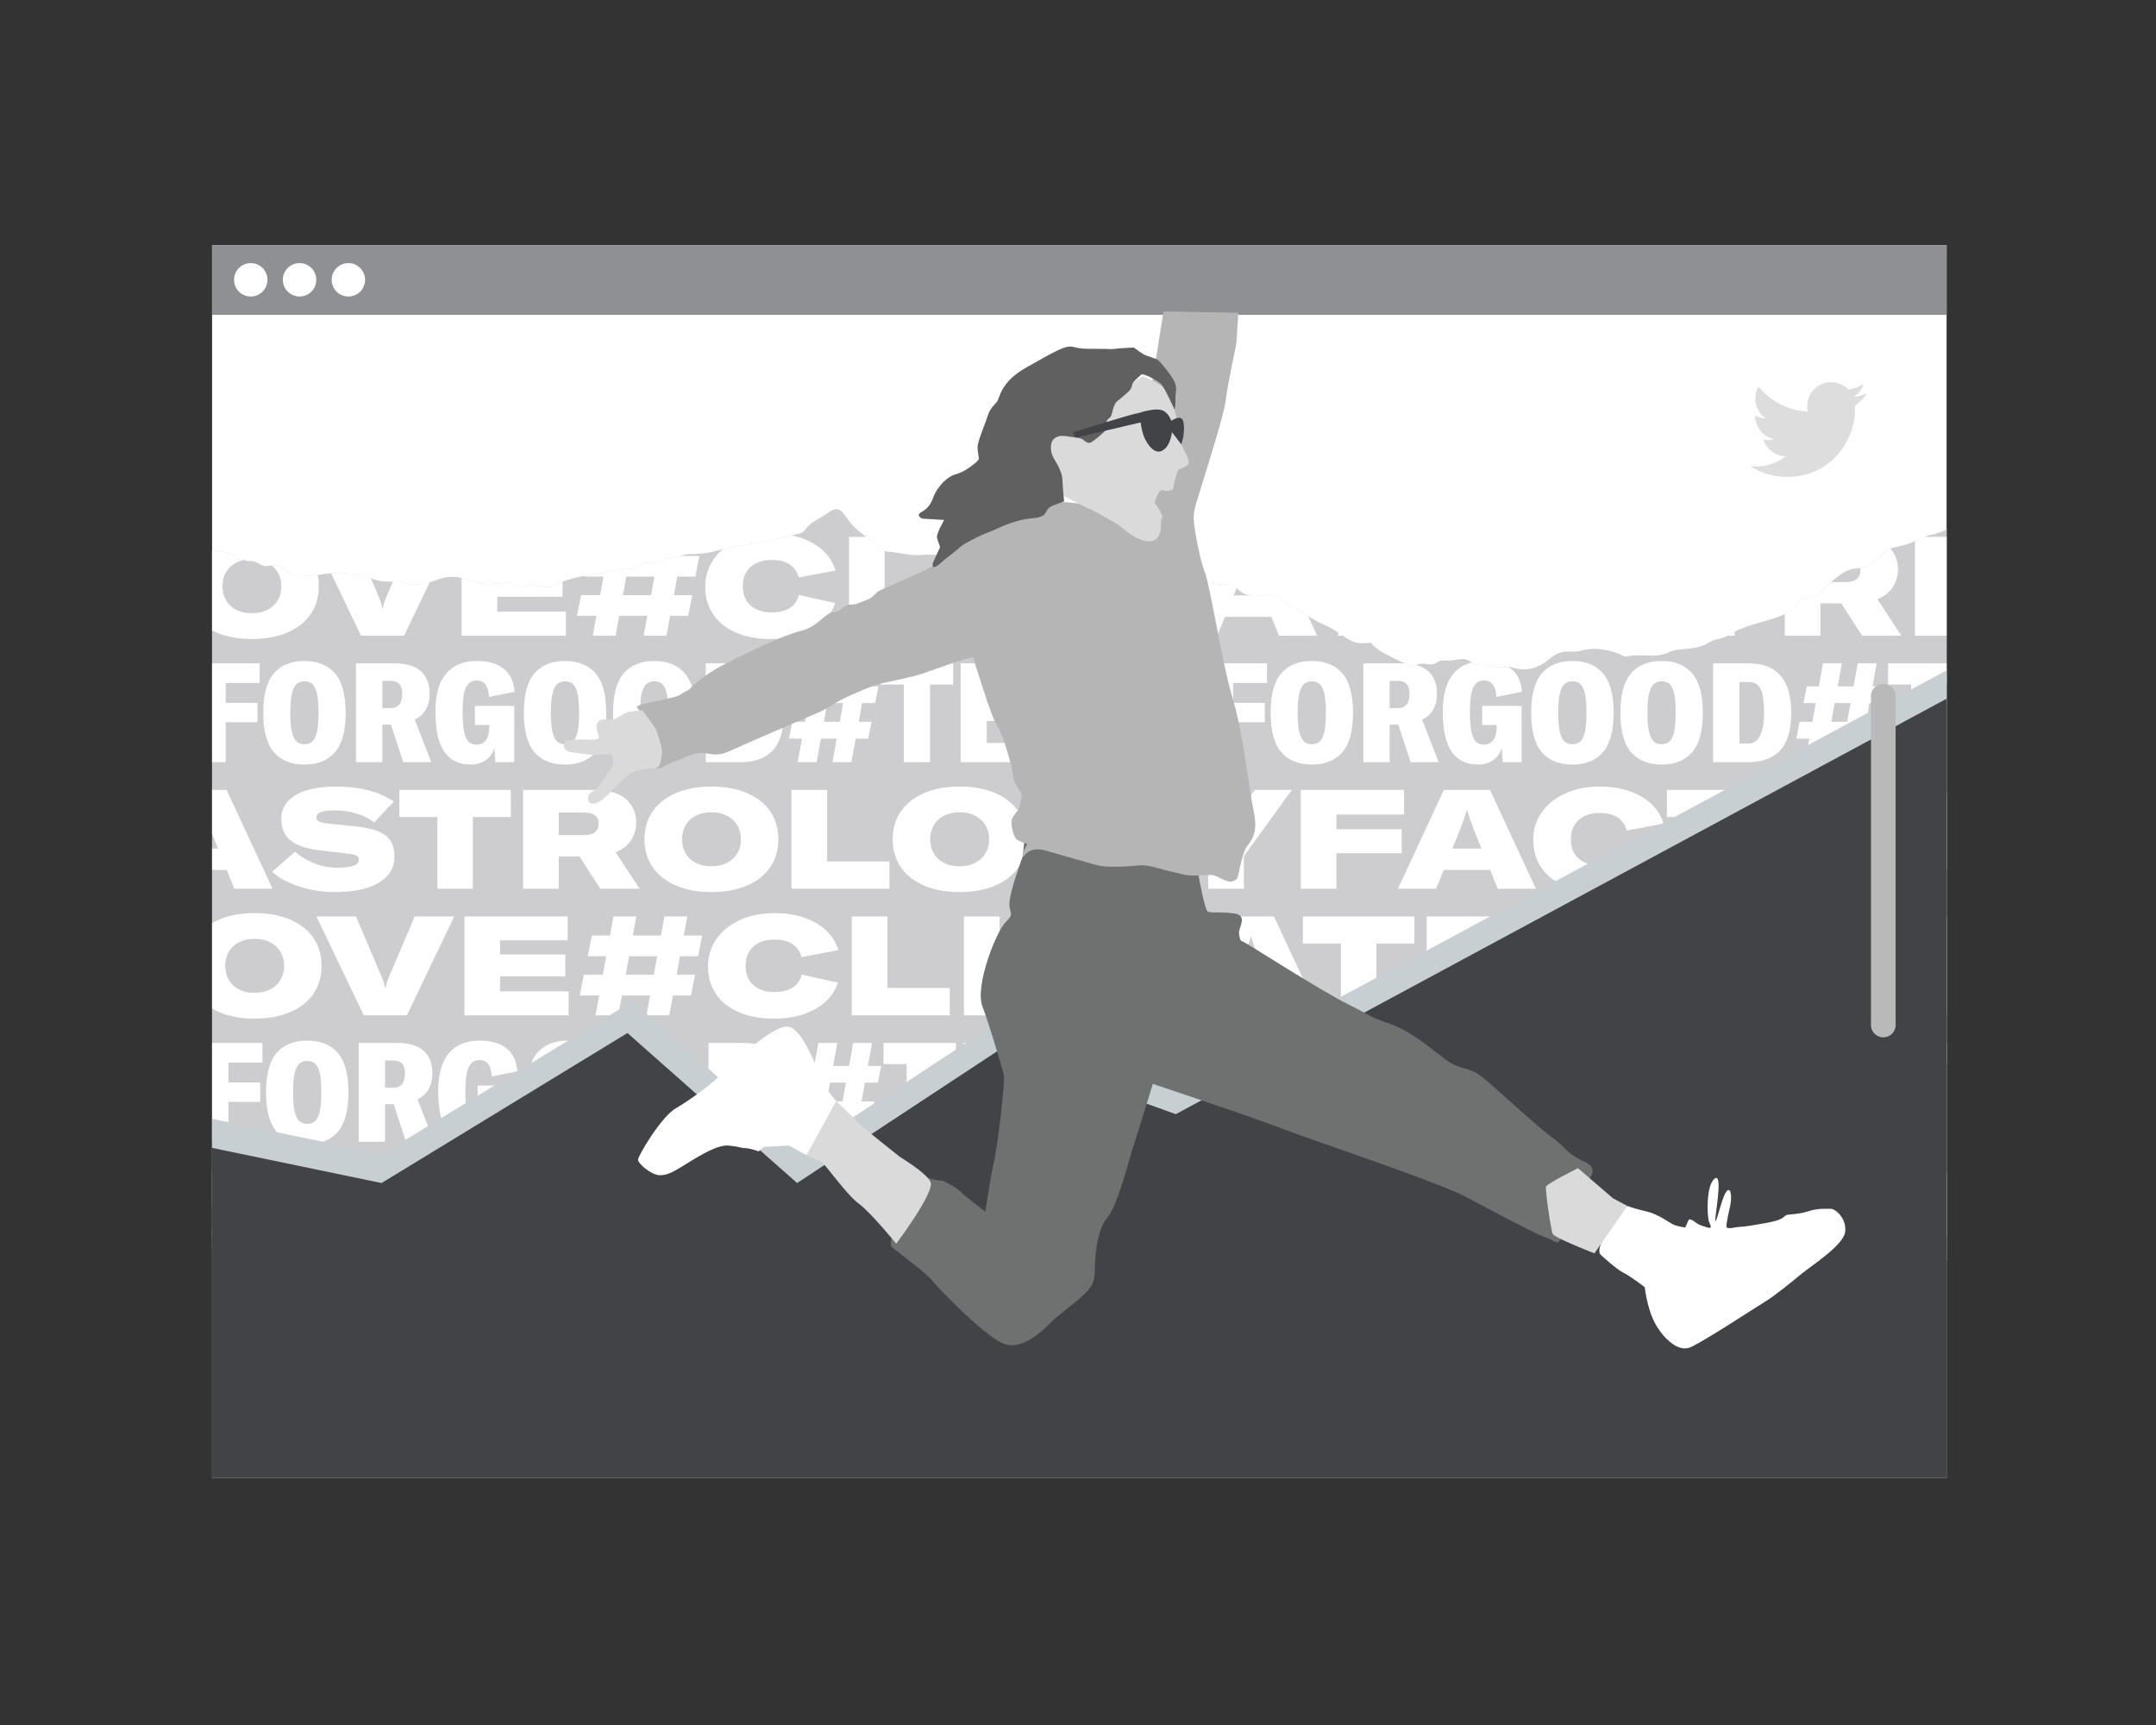 <?xml version="1.0" encoding="UTF-8"?> <svg xmlns="http://www.w3.org/2000/svg" xmlns:xlink="http://www.w3.org/1999/xlink" id="uuid-894c30a9-6b85-4823-9004-83ae0bbde783" viewBox="0 0 350 280"><rect x="0" y="0" width="350" height="280" fill="#333333" stroke="none"/><defs><style>.uuid-08562a63-19ac-4972-aedc-7ea541772977,.uuid-6ef91712-1de5-479e-be3a-d4618883525c,.uuid-987295cd-2039-494f-b26f-d9e872258c60,.uuid-72008cf5-33ce-4d5a-94c9-4e1656727a2c{fill:none;}.uuid-d8574489-b1c9-4d24-9687-61c3ad9f3a8c{fill:#fff;}.uuid-1975b93d-90bd-4e51-a999-4c1aa7d4bd83{fill:#b5b5b5;}.uuid-d6a1514b-b0dc-4235-87c8-03299ef2d8ab{fill:#8e9093;}.uuid-25e45e7b-c95b-4557-81b3-e230676be315{fill:#cdcdcf;}.uuid-1a755690-0f0b-4d77-8908-77ba7c662034{fill:#ddd;}.uuid-cd658317-7556-40c9-a1fa-0181ff734183{fill:#dadada;}.uuid-6365fed6-fe8a-4f18-9e53-af537fb27525{fill:#424347;}.uuid-b950fcca-0a98-4566-96f6-447ee93eac9c{fill:#6f7070;}.uuid-9dab96b4-ad37-4510-988d-c1b3d6da9029{fill:#606060;}.uuid-76f45b4e-92f0-490b-a8fa-a75b7a60eaae{clip-path:url(#uuid-4a478d6e-348d-4bd3-8749-67554d5975df);}.uuid-3bd83f79-891f-4f42-9cf1-02722b97018c{clip-path:url(#uuid-8d284fab-b332-48b1-8c36-b9bc8bf809fa);}.uuid-6ef91712-1de5-479e-be3a-d4618883525c{clip-rule:evenodd;}.uuid-987295cd-2039-494f-b26f-d9e872258c60{stroke:#c8cfd3;stroke-miterlimit:10;stroke-width:4.856px;}.uuid-72008cf5-33ce-4d5a-94c9-4e1656727a2c{stroke:#b9b9b9;stroke-linecap:round;stroke-linejoin:round;stroke-width:4.003px;}</style><clipPath id="uuid-6c725ed7-ce7d-487b-9a7b-7913a6c6e331"><polygon id="uuid-cf9b0326-e447-4ed9-9f3e-b0ac90aeac93" class="uuid-08562a63-19ac-4972-aedc-7ea541772977" points="565.854 -155.968 565.854 -416.859 734.858 -416.9 749.297 -402.736 749.307 -155.968 565.854 -155.968"></polygon></clipPath><clipPath id="uuid-4a478d6e-348d-4bd3-8749-67554d5975df"><rect class="uuid-08562a63-19ac-4972-aedc-7ea541772977" x="34.429" y="39.765" width="281.576" height="200.17"></rect></clipPath><clipPath id="uuid-8d284fab-b332-48b1-8c36-b9bc8bf809fa"><path class="uuid-6ef91712-1de5-479e-be3a-d4618883525c" d="m315.862,86.028c-.555.232-1.115.459-1.681.639-.198.062-.403.094-.606.126-.312.049-.621.098-.899.25-1.716.886-3.503,1.505-5.317,1.844-.575.122-1.119.457-1.553.96-.55.614-1.173,1.12-1.843,1.5-.812.439-1.7.904-2.536.924-1.531.034-2.701.992-3.888,1.963-.101.083-.203.167-.305.25-.436.367-.848.775-1.233,1.22-.751.819-1.524,1.475-2.571,1.353-.254-.027-.515.024-.757.151-.242.127-.459.324-.63.573-1.173,1.586-2.781,2.167-4.304,2.654-.575.184-1.151.351-1.726.518-1.919.556-3.833,1.111-5.635,2.286-.301.208-.644.285-.987.363-.169.038-.338.076-.502.13-.434.08-.861.231-1.269.448-1.154.813-2.376.965-3.619,1.115-.253.033-.509.056-.767.08-.779.071-1.564.143-2.271.483-1.326.639-2.647.588-3.966.537-.976-.038-1.95-.075-2.924.167-.233.058-.492-.074-.745-.203-.093-.047-.185-.094-.276-.131-2.056-.849-4.16-1.221-6.398-.603-.649.146-1.305.194-1.953.145-1.095-.064-2.199.345-3.123,1.154-.846.766-1.812,1.297-2.821,1.554-1.011.256-2.04.231-3.009-.074-.27-.105-.554-.152-.842-.14-.889.139-1.748-.001-2.606-.141-.706-.115-1.41-.23-2.13-.189-.523.029-.949-.233-1.364-.489-.336-.207-.666-.41-1.037-.453-.492-.051-1.001.032-1.511.116-.427.07-.855.14-1.276.132-.098-.002-.197-.007-.295-.012-.483-.025-.949-.05-1.402.296-.565.431-1.158.35-1.753.269-.628-.086-1.258-.172-1.854.346-.139.068-.291.072-.425.011-.277-.082-.549-.184-.815-.303-.179-.08-.357-.158-.536-.235-.492-.214-.983-.427-1.454-.688-.293-.158-.593-.305-.892-.453-1.077-.529-2.159-1.061-2.98-2.121-2.561.14-2.734.065-4.906-1.367-.727-.528-1.489-.985-2.281-1.367-1.882-.807-3.626-1.929-5.37-3.05-.625-.402-1.25-.804-1.881-1.192-.07-.043-.14-.087-.21-.13-.753-.469-1.474-.918-2.42-.547-.147.054-.309.033-.475.011-.129-.017-.26-.034-.39-.016-1.511.208-2.865-.075-3.994-1.332-.325-.323-.74-.489-1.173-.47-1.381.069-2.745-.14-4.039-.62-.348-.108-.712-.146-1.077-.112-2.357.174-4.587-.34-6.805-1.067-1.507-.499-3.132-.441-4.675.169-1.18.52-2.416.769-3.641.733-.436-.022-.871-.065-1.306-.108-.862-.085-1.724-.169-2.586-.095-1.504.131-2.833-.066-4.12-.993-.473-.372-1.009-.619-1.577-.727-.567-.108-1.154-.075-1.727.098-.855.272-1.734.323-2.581.147-.562-.096-1.127-.171-1.693-.246-1.505-.2-3.01-.4-4.447-.984-.952-.383-1.905-.706-2.863-1.03-.327-.161-.684-.234-1.045-.214-1.192.256-2.372.234-3.55.212-.778-.015-1.556-.029-2.335.036-1.075.09-2.108-.086-3.14-.262-.746-.127-1.491-.254-2.25-.28-.351-.076-.677-.252-.952-.515-.251-.191-.503-.382-.756-.572-1.068-.807-2.139-1.615-3.161-2.483-.628-.538-1.191-1.179-1.672-1.907-1.022-1.553-1.712-1.839-3.119-.787-.414.31-.854.563-1.295.817-.9.518-1.801,1.036-2.476,2.044-.223.252-.504.413-.798.459-.217.052-.434.105-.65.157-1.652.4-3.301.799-4.96,1.128-.908.181-1.821.33-2.733.478-1.559.253-3.116.506-4.653.925-1.494.432-3.011.646-4.522.636-.588-.014-1.186.131-1.787.277-.341.083-.683.166-1.024.22-.57.09-1.133.266-1.696.443-.935.293-1.871.587-2.84.483-.218-.011-.44.044-.644.16-1.102.575-2.202,1.116-3.395.799-1.397.395-2.807.628-4.217.86-1.618.267-3.236.535-4.831,1.046-.353.114-.699.294-1.045.473-.476.247-.951.494-1.435.564-.637.093-1.282-.009-1.927-.111-.288-.046-.577-.091-.864-.119-.072-.007-.145-.004-.218.01-.126.018-.252.037-.379.057-1.009.155-2.018.311-2.986-.357-.319-.215-.77-.16-1.214-.106-.173.021-.344.042-.507.047-.253.01-.506.036-.759.062-.253.026-.506.053-.759.062-1.237.027-2.456-.183-3.614-.624-1.574-.558-3.119-.791-4.892-.153-1.938.707-4.011,1.309-6.009.424-.416-.126-.853-.146-1.288-.061-1.312.109-2.612-.071-3.839-.533-2.538-.905-5.247-1.104-7.936-.581-.534.092-1.072.12-1.612.149-.407.021-.814.043-1.22.092-1.128.14-2.145-.072-3.011-.969-.74-.768-1.631-.91-2.635-.699-.497.116-1.002.04-1.44-.219-.541-.401-1.176-.593-1.829-.554-.433-.005-.853-.13-1.228-.365-1.543-.854-3.228-1.323-4.962-1.379-.142-.006-.284-.018-.426-.026v2.744c.034-.01.066-.028.1-.036.038-.004.107.153.107.153-.065.087-.135.168-.207.246v197.718h283.132V85.558c-.36.161-.721.324-1.079.47Z"></path></clipPath></defs><g class="uuid-76f45b4e-92f0-490b-a8fa-a75b7a60eaae"><rect class="uuid-d8574489-b1c9-4d24-9687-61c3ad9f3a8c" x="34.429" y="39.765" width="281.576" height="200.17"></rect><rect class="uuid-d6a1514b-b0dc-4235-87c8-03299ef2d8ab" x="34.429" y="39.765" width="281.576" height="11.343"></rect><path class="uuid-d8574489-b1c9-4d24-9687-61c3ad9f3a8c" d="m43.419,45.421c0-1.499-1.214-2.715-2.714-2.715-1.499,0-2.712,1.216-2.712,2.715,0,1.496,1.214,2.71,2.712,2.71,1.5,0,2.714-1.214,2.714-2.71Z"></path><path class="uuid-d8574489-b1c9-4d24-9687-61c3ad9f3a8c" d="m51.343,45.421c0-1.499-1.21-2.715-2.712-2.715-1.495,0-2.716,1.216-2.716,2.715,0,1.496,1.222,2.71,2.716,2.71,1.503,0,2.712-1.214,2.712-2.71Z"></path><path class="uuid-d8574489-b1c9-4d24-9687-61c3ad9f3a8c" d="m59.271,45.421c0-1.499-1.212-2.715-2.712-2.715-1.501,0-2.716,1.216-2.716,2.715,0,1.496,1.216,2.71,2.716,2.71,1.5,0,2.712-1.214,2.712-2.71Z"></path><g class="uuid-3bd83f79-891f-4f42-9cf1-02722b97018c"><rect class="uuid-25e45e7b-c95b-4557-81b3-e230676be315" x="14.201" y="54.248" width="319.01" height="146.556"></rect><path class="uuid-d8574489-b1c9-4d24-9687-61c3ad9f3a8c" d="m10.582,93.598h-2.938l-.542,3.005h2.982l-.655,3.367h-2.938l-.588,3.209h-3.706l.588-3.209H-1.778l-.588,3.209h-3.706l.588-3.209h-3.141l.655-3.367h3.096l.542-3.005h-3.005l.678-3.367h2.938l.564-3.096H.549L-.015,90.231h4.564l.564-3.096h3.706l-.564,3.096h2.982l-.655,3.367Zm-7.186,3.005l.542-3.005H-.626l-.542,3.005H3.397Z"></path><path class="uuid-d8574489-b1c9-4d24-9687-61c3ad9f3a8c" d="m13.588,87.135h5.785v11.615h10.123v4.429h-15.908v-16.044Z"></path><path class="uuid-d8574489-b1c9-4d24-9687-61c3ad9f3a8c" d="m35.134,102.67c-1.635-.7-2.896-1.694-3.785-2.982s-1.333-2.798-1.333-4.53.444-3.243,1.333-4.531,2.15-2.282,3.785-2.982c1.635-.701,3.552-1.051,5.751-1.051s4.12.35,5.763,1.051c1.642.7,2.903,1.694,3.785,2.982.881,1.288,1.321,2.799,1.321,4.531s-.44,3.242-1.321,4.53c-.882,1.288-2.144,2.282-3.785,2.982-1.643.701-3.563,1.051-5.763,1.051s-4.116-.35-5.751-1.051Zm8.26-3.683c.723-.369,1.284-.882,1.684-1.537.398-.655.599-1.42.599-2.293,0-.874-.2-1.639-.599-2.294-.399-.655-.961-1.167-1.684-1.537-.724-.368-1.56-.554-2.509-.554s-1.785.182-2.508.543c-.724.361-1.281.874-1.673,1.536-.392.663-.587,1.432-.587,2.306,0,.873.195,1.642.587,2.305s.949,1.175,1.673,1.536c.723.361,1.559.543,2.508.543s1.785-.185,2.509-.554Z"></path><path class="uuid-d8574489-b1c9-4d24-9687-61c3ad9f3a8c" d="m57.336,87.135l4.203,9.875c.226.513.398,1.085.52,1.718h.091c.12-.633.293-1.205.52-1.718l4.203-9.875h6.417l-7.683,16.044h-7.005l-7.684-16.044h6.418Z"></path><path class="uuid-d8574489-b1c9-4d24-9687-61c3ad9f3a8c" d="m80.724,99.292h11.14v3.887h-16.925v-16.044h16.767v3.887h-10.981v2.282h10.598v3.57h-10.598v2.418Z"></path><path class="uuid-d8574489-b1c9-4d24-9687-61c3ad9f3a8c" d="m112.879,93.598h-2.938l-.542,3.005h2.982l-.655,3.367h-2.938l-.588,3.209h-3.706l.588-3.209h-4.564l-.588,3.209h-3.706l.588-3.209h-3.141l.655-3.367h3.096l.542-3.005h-3.005l.678-3.367h2.938l.564-3.096h3.706l-.564,3.096h4.564l.564-3.096h3.706l-.564,3.096h2.982l-.655,3.367Zm-7.186,3.005l.542-3.005h-4.564l-.542,3.005h4.564Z"></path><path class="uuid-d8574489-b1c9-4d24-9687-61c3ad9f3a8c" d="m119.49,102.682c-1.604-.692-2.84-1.676-3.706-2.949-.867-1.272-1.3-2.768-1.3-4.485,0-1.672.46-3.163,1.379-4.475.918-1.311,2.199-2.334,3.841-3.072,1.643-.738,3.503-1.107,5.582-1.107,1.763,0,3.359.245,4.79.734,1.432.489,2.625,1.187,3.582,2.09.956.904,1.615,1.966,1.978,3.187l-5.966,1.13c-.257-.935-.754-1.642-1.491-2.124-.738-.482-1.703-.724-2.893-.724-1.462,0-2.61.385-3.446,1.152-.836.769-1.254,1.808-1.254,3.119,0,1.325.418,2.365,1.254,3.118s1.992,1.13,3.469,1.13c1.189,0,2.161-.241,2.915-.724.753-.481,1.243-1.183,1.469-2.102l5.897,1.311c-.647,1.839-1.887,3.27-3.717,4.294s-4.087,1.536-6.768,1.536c-2.14,0-4.011-.347-5.615-1.039Z"></path><path class="uuid-d8574489-b1c9-4d24-9687-61c3ad9f3a8c" d="m137.826,87.135h5.785v11.615h10.123v4.429h-15.908v-16.044Z"></path><path class="uuid-d8574489-b1c9-4d24-9687-61c3ad9f3a8c" d="m156.039,103.179v-16.044h5.785v16.044h-5.785Z"></path><path class="uuid-d8574489-b1c9-4d24-9687-61c3ad9f3a8c" d="m173.913,87.135l2.869,8.157c.136.362.257.72.362,1.073.104.354.173.667.203.938h.045c.045-.347.147-.746.306-1.198.158-.451.26-.737.305-.858l2.757-8.112h8.79v16.044h-5.287v-8.812c0-1.16.104-2.29.316-3.39h-.113c-.076.301-.227.775-.452,1.424-.226.647-.444,1.235-.655,1.762l-3.457,9.017h-5.379l-3.276-8.971c-.392-1.085-.73-2.162-1.017-3.231h-.091c.15.783.227,1.913.227,3.39v8.812h-5.017v-16.044h8.564Z"></path><path class="uuid-d8574489-b1c9-4d24-9687-61c3ad9f3a8c" d="m207.628,103.179l-1.243-3.051h-7.524l-1.243,3.051h-6.191l7.457-16.044h7.479l7.457,16.044h-6.191Zm-2.645-6.53l-1.13-2.779c-.181-.452-.392-1.024-.633-1.718-.24-.692-.429-1.272-.564-1.74h-.067c-.227.89-.626,2.042-1.198,3.458l-1.13,2.779h4.723Z"></path><path class="uuid-d8574489-b1c9-4d24-9687-61c3ad9f3a8c" d="m229.162,87.135v4.406h-6.169v11.638h-5.763v-11.638h-6.169v-4.406h18.101Z"></path><path class="uuid-d8574489-b1c9-4d24-9687-61c3ad9f3a8c" d="m236.937,99.292h11.14v3.887h-16.925v-16.044h16.767v3.887h-10.981v2.282h10.598v3.57h-10.598v2.418Z"></path><path class="uuid-d8574489-b1c9-4d24-9687-61c3ad9f3a8c" d="m253.296,102.783c-1.868-.625-3.299-1.412-4.294-2.361l3.729-3.254c.844.753,1.868,1.375,3.073,1.864s2.464.734,3.774.734c2.35,0,3.524-.43,3.524-1.288,0-.301-.124-.523-.372-.667-.249-.143-.712-.252-1.39-.327l-4.791-.565c-2.064-.256-3.589-.787-4.576-1.593-.986-.806-1.479-1.978-1.479-3.514,0-1.085.35-2.019,1.051-2.802.7-.783,1.721-1.383,3.062-1.797s2.945-.621,4.813-.621c1.838,0,3.555.199,5.152.599,1.596.399,2.99,1.014,4.18,1.842l-3.186,3.39c-.693-.588-1.616-1.062-2.769-1.424s-2.377-.542-3.672-.542c-.964,0-1.695.094-2.192.282s-.745.463-.745.824c0,.316.146.551.44.701s.832.271,1.616.361l4.157.406c1.552.166,2.798.434,3.74.803.941.369,1.63.885,2.067,1.548.437.663.655,1.507.655,2.531,0,1.853-.848,3.284-2.542,4.293-1.695,1.009-4.064,1.514-7.106,1.514-2.079,0-4.053-.312-5.921-.938Z"></path><path class="uuid-d8574489-b1c9-4d24-9687-61c3ad9f3a8c" d="m287.756,87.135v4.406h-6.169v11.638h-5.763v-11.638h-6.169v-4.406h18.101Z"></path><path class="uuid-d8574489-b1c9-4d24-9687-61c3ad9f3a8c" d="m298.896,97.937h-3.366v5.242h-5.785v-16.044h11.23c2.546,0,4.373.501,5.479,1.503,1.107,1.002,1.661,2.256,1.661,3.763,0,1.009-.268,1.954-.802,2.835-.535.882-1.383,1.557-2.542,2.022l3.887,5.921h-6.373l-3.39-5.242Zm-3.366-3.458h4.067c.858,0,1.476-.169,1.853-.508s.565-.795.565-1.367c0-.543-.188-.976-.565-1.3-.377-.323-.986-.485-1.83-.485h-4.09v3.66Z"></path><path class="uuid-d8574489-b1c9-4d24-9687-61c3ad9f3a8c" d="m310.873,103.179v-16.044h5.785v16.044h-5.785Z"></path><path class="uuid-d8574489-b1c9-4d24-9687-61c3ad9f3a8c" d="m333.425,103.179l-4.813-6.508-2.644,2.508v4h-5.785v-16.044h5.785v6.44l6.914-6.44h6.893l-6.893,6.35,7.118,9.694h-6.575Z"></path><path class="uuid-d8574489-b1c9-4d24-9687-61c3ad9f3a8c" d="m347.774,99.292h11.14v3.887h-16.925v-16.044h16.767v3.887h-10.981v2.282h10.598v3.57h-10.598v2.418Z"></path><path class="uuid-d8574489-b1c9-4d24-9687-61c3ad9f3a8c" d="m20.492,134.677h-2.938l-.542,3.005h2.982l-.655,3.367h-2.938l-.588,3.209h-3.706l.588-3.209h-4.564l-.588,3.209h-3.706l.588-3.209H1.285l.655-3.367h3.096l.542-3.005h-3.005l.678-3.367h2.938l.564-3.096h3.706l-.564,3.096h4.564l.564-3.096h3.706l-.564,3.096h2.982l-.655,3.367Zm-7.186,3.005l.542-3.005h-4.564l-.542,3.005h4.564Z"></path><path class="uuid-d8574489-b1c9-4d24-9687-61c3ad9f3a8c" d="m38.051,144.258l-1.243-3.051h-7.524l-1.243,3.051h-6.191l7.457-16.044h7.479l7.457,16.044h-6.191Zm-2.645-6.53l-1.13-2.779c-.181-.452-.392-1.024-.633-1.718-.24-.692-.429-1.272-.564-1.74h-.067c-.227.89-.626,2.042-1.198,3.458l-1.13,2.779h4.723Z"></path><path class="uuid-d8574489-b1c9-4d24-9687-61c3ad9f3a8c" d="m48.467,143.863c-1.868-.625-3.299-1.412-4.294-2.361l3.729-3.254c.844.753,1.868,1.375,3.073,1.864s2.464.734,3.774.734c2.35,0,3.524-.43,3.524-1.288,0-.301-.124-.523-.372-.667-.249-.143-.712-.252-1.39-.327l-4.791-.565c-2.064-.256-3.589-.787-4.576-1.593-.986-.806-1.479-1.978-1.479-3.514,0-1.085.35-2.019,1.051-2.802.7-.783,1.721-1.383,3.062-1.797s2.945-.621,4.813-.621c1.838,0,3.555.199,5.152.599,1.596.399,2.99,1.014,4.18,1.842l-3.186,3.39c-.693-.588-1.616-1.062-2.769-1.424s-2.377-.542-3.672-.542c-.964,0-1.695.094-2.192.282s-.745.463-.745.824c0,.316.146.551.44.701s.832.271,1.616.361l4.157.406c1.552.166,2.798.434,3.74.803.941.369,1.63.885,2.067,1.548.437.663.655,1.507.655,2.531,0,1.853-.848,3.284-2.542,4.293-1.695,1.009-4.064,1.514-7.106,1.514-2.079,0-4.053-.312-5.921-.938Z"></path><path class="uuid-d8574489-b1c9-4d24-9687-61c3ad9f3a8c" d="m82.928,128.214v4.406h-6.169v11.638h-5.763v-11.638h-6.169v-4.406h18.101Z"></path><path class="uuid-d8574489-b1c9-4d24-9687-61c3ad9f3a8c" d="m94.068,139.016h-3.366v5.242h-5.785v-16.044h11.23c2.546,0,4.373.501,5.479,1.503,1.107,1.002,1.661,2.256,1.661,3.763,0,1.009-.268,1.954-.802,2.835-.535.882-1.383,1.557-2.542,2.022l3.887,5.921h-6.373l-3.39-5.242Zm-3.366-3.458h4.067c.858,0,1.476-.169,1.853-.508s.565-.795.565-1.367c0-.543-.188-.976-.565-1.3-.377-.323-.986-.485-1.83-.485h-4.09v3.66Z"></path><path class="uuid-d8574489-b1c9-4d24-9687-61c3ad9f3a8c" d="m109.739,143.749c-1.635-.7-2.896-1.694-3.785-2.982s-1.333-2.798-1.333-4.53.444-3.243,1.333-4.531,2.15-2.282,3.785-2.982c1.635-.701,3.552-1.051,5.751-1.051s4.12.35,5.763,1.051c1.642.7,2.903,1.694,3.785,2.982.881,1.288,1.321,2.799,1.321,4.531s-.44,3.242-1.321,4.53c-.882,1.288-2.144,2.282-3.785,2.982-1.643.701-3.563,1.051-5.763,1.051s-4.116-.35-5.751-1.051Zm8.26-3.683c.723-.369,1.284-.882,1.684-1.537.398-.655.599-1.42.599-2.293,0-.874-.2-1.639-.599-2.294-.399-.655-.961-1.167-1.684-1.537-.724-.368-1.56-.554-2.509-.554s-1.785.182-2.508.543c-.724.361-1.281.874-1.673,1.536-.392.663-.587,1.432-.587,2.306,0,.873.195,1.642.587,2.305s.949,1.175,1.673,1.536c.723.361,1.559.543,2.508.543s1.785-.185,2.509-.554Z"></path><path class="uuid-d8574489-b1c9-4d24-9687-61c3ad9f3a8c" d="m128.484,128.214h5.785v11.615h10.123v4.429h-15.908v-16.044Z"></path><path class="uuid-d8574489-b1c9-4d24-9687-61c3ad9f3a8c" d="m150.03,143.749c-1.635-.7-2.896-1.694-3.785-2.982s-1.333-2.798-1.333-4.53.444-3.243,1.333-4.531,2.15-2.282,3.785-2.982c1.635-.701,3.552-1.051,5.751-1.051s4.12.35,5.763,1.051c1.642.7,2.903,1.694,3.785,2.982.881,1.288,1.321,2.799,1.321,4.531s-.44,3.242-1.321,4.53c-.882,1.288-2.144,2.282-3.785,2.982-1.643.701-3.563,1.051-5.763,1.051s-4.116-.35-5.751-1.051Zm8.26-3.683c.723-.369,1.284-.882,1.684-1.537.398-.655.599-1.42.599-2.293,0-.874-.2-1.639-.599-2.294-.399-.655-.961-1.167-1.684-1.537-.724-.368-1.56-.554-2.509-.554s-1.785.182-2.508.543c-.724.361-1.281.874-1.673,1.536-.392.663-.587,1.432-.587,2.306,0,.873.195,1.642.587,2.305s.949,1.175,1.673,1.536c.723.361,1.559.543,2.508.543s1.785-.185,2.509-.554Z"></path><path class="uuid-d8574489-b1c9-4d24-9687-61c3ad9f3a8c" d="m172.446,143.727c-1.379-.715-2.43-1.702-3.152-2.96-.724-1.258-1.085-2.678-1.085-4.26,0-1.657.437-3.155,1.311-4.497.874-1.34,2.128-2.398,3.763-3.175,1.635-.775,3.544-1.163,5.729-1.163,1.702,0,3.254.211,4.655.633,1.4.422,2.561,1.024,3.479,1.808s1.537,1.717,1.853,2.802l-6.304,1.017c-.271-.662-.72-1.193-1.345-1.593-.626-.399-1.45-.599-2.475-.599-1.477,0-2.61.418-3.4,1.254-.791.836-1.187,1.985-1.187,3.446,0,1.371.402,2.459,1.209,3.265.806.807,1.946,1.209,3.423,1.209.919,0,1.714-.12,2.385-.361.67-.24,1.193-.554,1.57-.938.376-.385.595-.787.655-1.209v-.022h-5.288v-3.367h10.688v9.242h-4.384l-.226-2.666c-.468.858-1.27,1.607-2.407,2.248-1.138.64-2.663.96-4.575.96-1.884,0-3.515-.357-4.893-1.073Z"></path><path class="uuid-d8574489-b1c9-4d24-9687-61c3ad9f3a8c" d="m188.342,128.214h6.418l3.773,5.853c.301.422.497.746.588.972h.045c.105-.271.301-.595.587-.972l3.933-5.853h6.033l-7.796,10.756v5.288h-5.785v-5.288l-7.796-10.756Z"></path><path class="uuid-d8574489-b1c9-4d24-9687-61c3ad9f3a8c" d="m227.932,132.214h-10.981v2.395h10.598v3.887h-10.598v5.763h-5.785v-16.044h16.767v4Z"></path><path class="uuid-d8574489-b1c9-4d24-9687-61c3ad9f3a8c" d="m243.141,144.258l-1.243-3.051h-7.524l-1.243,3.051h-6.191l7.457-16.044h7.479l7.457,16.044h-6.191Zm-2.645-6.53l-1.13-2.779c-.181-.452-.392-1.024-.633-1.718-.24-.692-.429-1.272-.564-1.74h-.067c-.227.89-.626,2.042-1.198,3.458l-1.13,2.779h4.723Z"></path><path class="uuid-d8574489-b1c9-4d24-9687-61c3ad9f3a8c" d="m253.909,143.761c-1.604-.692-2.84-1.676-3.706-2.949-.867-1.272-1.3-2.768-1.3-4.485,0-1.672.46-3.163,1.379-4.475.918-1.311,2.199-2.334,3.841-3.072,1.643-.738,3.503-1.107,5.582-1.107,1.763,0,3.359.245,4.79.734,1.432.489,2.625,1.187,3.582,2.09.956.904,1.615,1.966,1.978,3.187l-5.966,1.13c-.257-.935-.754-1.642-1.491-2.124-.738-.482-1.703-.724-2.893-.724-1.462,0-2.61.385-3.446,1.152-.836.769-1.254,1.808-1.254,3.119,0,1.325.418,2.365,1.254,3.118s1.992,1.13,3.469,1.13c1.189,0,2.161-.241,2.915-.724.753-.481,1.243-1.183,1.469-2.102l5.897,1.311c-.647,1.839-1.887,3.27-3.717,4.294s-4.087,1.536-6.768,1.536c-2.14,0-4.011-.347-5.615-1.039Z"></path><path class="uuid-d8574489-b1c9-4d24-9687-61c3ad9f3a8c" d="m288.697,128.214v4.406h-6.169v11.638h-5.763v-11.638h-6.169v-4.406h18.101Z"></path><path class="uuid-d8574489-b1c9-4d24-9687-61c3ad9f3a8c" d="m292.47,143.863c-1.868-.625-3.299-1.412-4.294-2.361l3.729-3.254c.844.753,1.868,1.375,3.073,1.864s2.464.734,3.774.734c2.35,0,3.524-.43,3.524-1.288,0-.301-.124-.523-.372-.667-.249-.143-.712-.252-1.39-.327l-4.791-.565c-2.064-.256-3.589-.787-4.576-1.593-.986-.806-1.479-1.978-1.479-3.514,0-1.085.35-2.019,1.051-2.802.7-.783,1.721-1.383,3.062-1.797s2.945-.621,4.813-.621c1.838,0,3.555.199,5.152.599,1.596.399,2.99,1.014,4.18,1.842l-3.186,3.39c-.693-.588-1.616-1.062-2.769-1.424s-2.377-.542-3.672-.542c-.964,0-1.695.094-2.192.282s-.745.463-.745.824c0,.316.146.551.44.701s.832.271,1.616.361l4.157.406c1.552.166,2.798.434,3.74.803.941.369,1.63.885,2.067,1.548.437.663.655,1.507.655,2.531,0,1.853-.848,3.284-2.542,4.293-1.695,1.009-4.064,1.514-7.106,1.514-2.079,0-4.053-.312-5.921-.938Z"></path><path class="uuid-d8574489-b1c9-4d24-9687-61c3ad9f3a8c" d="m328.286,135.107h-3.028l-.451,2.599h2.982l-.655,3.366h-2.938l-.588,3.187h-3.706l.588-3.187h-4.587l-.588,3.187h-3.706l.588-3.187h-3.118l.655-3.366h3.073l.451-2.599h-3.027l.655-3.367h2.982l.588-3.187h3.706l-.588,3.187h4.587l.588-3.187h3.706l-.588,3.187h3.073l-.655,3.367Zm-7.186,2.599l.452-2.599h-4.588l-.452,2.599h4.588Z"></path><path class="uuid-d8574489-b1c9-4d24-9687-61c3ad9f3a8c" d="m-3.338,120.6H2.334v3.118H-7.586v-16.044H2.176v3.118H-3.338v3.164H1.837v3.073H-3.338v3.57Z"></path><path class="uuid-d8574489-b1c9-4d24-9687-61c3ad9f3a8c" d="m6.188,123.357c-.957-.497-1.691-1.359-2.203-2.588-.513-1.228-.769-2.918-.769-5.072,0-3.043.576-5.205,1.729-6.485s2.769-1.921,4.848-1.921c1.867,0,3.355.52,4.463,1.559,1.106,1.04,1.676,2.554,1.706,4.542l-4.226.836c-.03-.994-.117-1.747-.26-2.259-.144-.513-.348-.862-.61-1.051-.264-.188-.622-.283-1.073-.283-.663,0-1.198.365-1.604,1.097-.407.73-.61,2.053-.61,3.966,0,1.897.192,3.212.576,3.942.384.731.93,1.097,1.639,1.097.617,0,1.088-.271,1.412-.813.323-.543.516-1.492.576-2.848l4.226.949c-.136,1.958-.757,3.461-1.864,4.508-1.107,1.048-2.558,1.57-4.35,1.57-1.446,0-2.648-.248-3.604-.745Z"></path><path class="uuid-d8574489-b1c9-4d24-9687-61c3ad9f3a8c" d="m30.016,123.718h-4.248v-6.53h-3.774v6.53h-4.248v-16.044h4.248v6.327h3.774v-6.327h4.248v16.044Z"></path><path class="uuid-d8574489-b1c9-4d24-9687-61c3ad9f3a8c" d="m42.151,110.861h-5.514v3.231h5.152v3.141h-5.152v6.485h-4.248v-16.044h9.762v3.187Z"></path><path class="uuid-d8574489-b1c9-4d24-9687-61c3ad9f3a8c" d="m44.467,122.103c-1.152-1.334-1.729-3.469-1.729-6.406,0-2.938.576-5.073,1.729-6.407,1.152-1.333,2.806-1.999,4.96-1.999,2.14,0,3.789.666,4.949,1.999,1.16,1.334,1.74,3.469,1.74,6.407,0,2.938-.58,5.072-1.74,6.406-1.16,1.333-2.81,1.999-4.949,1.999-2.154,0-3.808-.666-4.96-1.999Zm6.226-1.729c.331-.285.584-.802.757-1.548.173-.745.26-1.788.26-3.129,0-1.356-.087-2.403-.26-3.142s-.426-1.25-.757-1.536-.753-.43-1.266-.43c-.512,0-.934.144-1.265.43-.332.286-.588.798-.769,1.536s-.271,1.785-.271,3.142c0,1.341.091,2.384.271,3.129.181.746.437,1.263.769,1.548.331.287.753.43,1.265.43.513,0,.935-.143,1.266-.43Z"></path><path class="uuid-d8574489-b1c9-4d24-9687-61c3ad9f3a8c" d="m63.459,117.616h-1.4v6.102h-4.271v-16.044h6.282c1.883,0,3.299.426,4.248,1.276.949.852,1.424,2.068,1.424,3.649,0,1.025-.211,1.896-.633,2.61-.422.716-1.017,1.247-1.785,1.593l2.689,6.915h-4.542l-2.012-6.102Zm-.09-2.666c1.28,0,1.921-.783,1.921-2.351,0-.708-.155-1.231-.464-1.57s-.795-.508-1.457-.508h-1.311v4.429h1.311Z"></path><path class="uuid-d8574489-b1c9-4d24-9687-61c3ad9f3a8c" d="m72.137,122.034c-.964-1.378-1.446-3.566-1.446-6.564,0-2.757.584-4.81,1.751-6.157,1.168-1.349,2.821-2.022,4.96-2.022,1.823,0,3.273.414,4.351,1.242,1.077.829,1.668,2.079,1.773,3.751l-4.135.837c-.061-.935-.26-1.612-.599-2.034-.34-.422-.811-.633-1.413-.633-.783,0-1.359.369-1.729,1.107s-.554,2.042-.554,3.909c0,1.462.087,2.584.26,3.367.174.783.426,1.318.758,1.604.331.286.775.429,1.333.429.587,0,1.065-.24,1.435-.723s.554-1.228.554-2.237v-.226h-2.35v-3.096h6.395v9.129h-3.073l-.136-2.305c-.286.858-.761,1.521-1.424,1.988s-1.483.7-2.463.7c-1.868,0-3.284-.688-4.248-2.067Z"></path><path class="uuid-d8574489-b1c9-4d24-9687-61c3ad9f3a8c" d="m86.768,122.103c-1.152-1.334-1.729-3.469-1.729-6.406,0-2.938.576-5.073,1.729-6.407,1.152-1.333,2.806-1.999,4.96-1.999,2.14,0,3.789.666,4.949,1.999,1.16,1.334,1.74,3.469,1.74,6.407,0,2.938-.58,5.072-1.74,6.406-1.16,1.333-2.81,1.999-4.949,1.999-2.154,0-3.808-.666-4.96-1.999Zm6.226-1.729c.331-.285.584-.802.757-1.548.173-.745.26-1.788.26-3.129,0-1.356-.087-2.403-.26-3.142s-.426-1.25-.757-1.536-.753-.43-1.266-.43c-.512,0-.934.144-1.265.43-.332.286-.588.798-.769,1.536s-.271,1.785-.271,3.142c0,1.341.091,2.384.271,3.129.181.746.437,1.263.769,1.548.331.287.753.43,1.265.43.513,0,.935-.143,1.266-.43Z"></path><path class="uuid-d8574489-b1c9-4d24-9687-61c3ad9f3a8c" d="m101.252,122.103c-1.152-1.334-1.729-3.469-1.729-6.406,0-2.938.576-5.073,1.729-6.407,1.152-1.333,2.806-1.999,4.96-1.999,2.14,0,3.789.666,4.949,1.999,1.16,1.334,1.74,3.469,1.74,6.407,0,2.938-.58,5.072-1.74,6.406-1.16,1.333-2.81,1.999-4.949,1.999-2.154,0-3.808-.666-4.96-1.999Zm6.226-1.729c.331-.285.584-.802.757-1.548.173-.745.26-1.788.26-3.129,0-1.356-.087-2.403-.26-3.142s-.426-1.25-.757-1.536-.753-.43-1.266-.43c-.512,0-.934.144-1.265.43-.332.286-.588.798-.769,1.536s-.271,1.785-.271,3.142c0,1.341.091,2.384.271,3.129.181.746.437,1.263.769,1.548.331.287.753.43,1.265.43.513,0,.935-.143,1.266-.43Z"></path><path class="uuid-d8574489-b1c9-4d24-9687-61c3ad9f3a8c" d="m120.335,107.674c4.609,0,6.914,2.674,6.914,8.022,0,2.816-.603,4.857-1.808,6.123s-2.923,1.898-5.151,1.898h-5.718v-16.044h5.763Zm1.864,11.705c.429-.873.644-2.102.644-3.683,0-1.266-.087-2.26-.26-2.983-.173-.723-.44-1.239-.802-1.548-.362-.309-.844-.463-1.446-.463h-1.491v9.987h1.469c.828,0,1.457-.437,1.887-1.311Z"></path><path class="uuid-d8574489-b1c9-4d24-9687-61c3ad9f3a8c" d="m142.074,114.115h-2.124l-.542,3.051h2.079l-.543,2.733h-2.033l-.7,3.819h-3.073l.7-3.819h-2.576l-.7,3.819h-3.073l.7-3.819h-2.102l.52-2.733h2.079l.542-3.051h-1.988l.543-2.712h1.943l.678-3.729h3.073l-.679,3.729h2.576l.679-3.729h3.073l-.679,3.729h2.147l-.521,2.712Zm-5.739,3.051l.542-3.051h-2.576l-.542,3.051h2.576Z"></path><path class="uuid-d8574489-b1c9-4d24-9687-61c3ad9f3a8c" d="m154.728,107.674v3.435h-3.751v12.609h-4.249v-12.609h-3.751v-3.435h11.751Z"></path><path class="uuid-d8574489-b1c9-4d24-9687-61c3ad9f3a8c" d="m160.196,120.6h5.672v3.118h-9.92v-16.044h9.762v3.118h-5.514v3.164h5.175v3.073h-5.175v3.57Z"></path><path class="uuid-d8574489-b1c9-4d24-9687-61c3ad9f3a8c" d="m169.721,123.357c-.957-.497-1.691-1.359-2.203-2.588-.513-1.228-.769-2.918-.769-5.072,0-3.043.576-5.205,1.729-6.485s2.769-1.921,4.848-1.921c1.867,0,3.355.52,4.463,1.559,1.106,1.04,1.676,2.554,1.706,4.542l-4.226.836c-.03-.994-.117-1.747-.26-2.259-.144-.513-.348-.862-.61-1.051-.264-.188-.622-.283-1.073-.283-.663,0-1.198.365-1.604,1.097-.407.73-.61,2.053-.61,3.966,0,1.897.192,3.212.576,3.942.384.731.93,1.097,1.639,1.097.617,0,1.088-.271,1.412-.813.323-.543.516-1.492.576-2.848l4.226.949c-.136,1.958-.757,3.461-1.864,4.508-1.107,1.048-2.558,1.57-4.35,1.57-1.446,0-2.648-.248-3.604-.745Z"></path><path class="uuid-d8574489-b1c9-4d24-9687-61c3ad9f3a8c" d="m193.549,123.718h-4.248v-6.53h-3.774v6.53h-4.248v-16.044h4.248v6.327h3.774v-6.327h4.248v16.044Z"></path><path class="uuid-d8574489-b1c9-4d24-9687-61c3ad9f3a8c" d="m205.683,110.861h-5.514v3.231h5.152v3.141h-5.152v6.485h-4.248v-16.044h9.762v3.187Z"></path><path class="uuid-d8574489-b1c9-4d24-9687-61c3ad9f3a8c" d="m207.999,122.103c-1.152-1.334-1.729-3.469-1.729-6.406,0-2.938.576-5.073,1.729-6.407,1.152-1.333,2.806-1.999,4.96-1.999,2.14,0,3.789.666,4.949,1.999,1.16,1.334,1.74,3.469,1.74,6.407,0,2.938-.58,5.072-1.74,6.406-1.16,1.333-2.81,1.999-4.949,1.999-2.154,0-3.808-.666-4.96-1.999Zm6.226-1.729c.331-.285.584-.802.757-1.548.173-.745.26-1.788.26-3.129,0-1.356-.087-2.403-.26-3.142s-.426-1.25-.757-1.536-.753-.43-1.266-.43c-.512,0-.934.144-1.265.43-.332.286-.588.798-.769,1.536s-.271,1.785-.271,3.142c0,1.341.091,2.384.271,3.129.181.746.437,1.263.769,1.548.331.287.753.43,1.265.43.513,0,.935-.143,1.266-.43Z"></path><path class="uuid-d8574489-b1c9-4d24-9687-61c3ad9f3a8c" d="m226.992,117.616h-1.4v6.102h-4.271v-16.044h6.282c1.883,0,3.299.426,4.248,1.276.949.852,1.424,2.068,1.424,3.649,0,1.025-.211,1.896-.633,2.61-.422.716-1.017,1.247-1.785,1.593l2.689,6.915h-4.542l-2.012-6.102Zm-.09-2.666c1.28,0,1.921-.783,1.921-2.351,0-.708-.155-1.231-.464-1.57s-.795-.508-1.457-.508h-1.311v4.429h1.311Z"></path><path class="uuid-d8574489-b1c9-4d24-9687-61c3ad9f3a8c" d="m235.669,122.034c-.964-1.378-1.446-3.566-1.446-6.564,0-2.757.584-4.81,1.751-6.157,1.168-1.349,2.821-2.022,4.96-2.022,1.823,0,3.273.414,4.351,1.242,1.077.829,1.668,2.079,1.773,3.751l-4.135.837c-.061-.935-.26-1.612-.599-2.034-.34-.422-.811-.633-1.413-.633-.783,0-1.359.369-1.729,1.107s-.554,2.042-.554,3.909c0,1.462.087,2.584.26,3.367.174.783.426,1.318.758,1.604.331.286.775.429,1.333.429.587,0,1.065-.24,1.435-.723s.554-1.228.554-2.237v-.226h-2.35v-3.096h6.395v9.129h-3.073l-.136-2.305c-.286.858-.761,1.521-1.424,1.988s-1.483.7-2.463.7c-1.868,0-3.284-.688-4.248-2.067Z"></path><path class="uuid-d8574489-b1c9-4d24-9687-61c3ad9f3a8c" d="m250.301,122.103c-1.152-1.334-1.729-3.469-1.729-6.406,0-2.938.576-5.073,1.729-6.407,1.152-1.333,2.806-1.999,4.96-1.999,2.14,0,3.789.666,4.949,1.999,1.16,1.334,1.74,3.469,1.74,6.407,0,2.938-.58,5.072-1.74,6.406-1.16,1.333-2.81,1.999-4.949,1.999-2.154,0-3.808-.666-4.96-1.999Zm6.226-1.729c.331-.285.584-.802.757-1.548.173-.745.26-1.788.26-3.129,0-1.356-.087-2.403-.26-3.142s-.426-1.25-.757-1.536-.753-.43-1.266-.43c-.512,0-.934.144-1.265.43-.332.286-.588.798-.769,1.536s-.271,1.785-.271,3.142c0,1.341.091,2.384.271,3.129.181.746.437,1.263.769,1.548.331.287.753.43,1.265.43.513,0,.935-.143,1.266-.43Z"></path><path class="uuid-d8574489-b1c9-4d24-9687-61c3ad9f3a8c" d="m264.785,122.103c-1.152-1.334-1.729-3.469-1.729-6.406,0-2.938.576-5.073,1.729-6.407,1.152-1.333,2.806-1.999,4.96-1.999,2.14,0,3.789.666,4.949,1.999,1.16,1.334,1.74,3.469,1.74,6.407,0,2.938-.58,5.072-1.74,6.406-1.16,1.333-2.81,1.999-4.949,1.999-2.154,0-3.808-.666-4.96-1.999Zm6.226-1.729c.331-.285.584-.802.757-1.548.173-.745.26-1.788.26-3.129,0-1.356-.087-2.403-.26-3.142s-.426-1.25-.757-1.536-.753-.43-1.266-.43c-.512,0-.934.144-1.265.43-.332.286-.588.798-.769,1.536s-.271,1.785-.271,3.142c0,1.341.091,2.384.271,3.129.181.746.437,1.263.769,1.548.331.287.753.43,1.265.43.513,0,.935-.143,1.266-.43Z"></path><path class="uuid-d8574489-b1c9-4d24-9687-61c3ad9f3a8c" d="m283.868,107.674c4.609,0,6.914,2.674,6.914,8.022,0,2.816-.603,4.857-1.808,6.123s-2.923,1.898-5.151,1.898h-5.718v-16.044h5.763Zm1.864,11.705c.429-.873.644-2.102.644-3.683,0-1.266-.087-2.26-.26-2.983-.173-.723-.44-1.239-.802-1.548-.362-.309-.844-.463-1.446-.463h-1.491v9.987h1.469c.828,0,1.457-.437,1.887-1.311Z"></path><path class="uuid-d8574489-b1c9-4d24-9687-61c3ad9f3a8c" d="m305.606,114.115h-2.124l-.542,3.051h2.079l-.543,2.733h-2.033l-.7,3.819h-3.073l.7-3.819h-2.576l-.7,3.819h-3.073l.7-3.819h-2.102l.52-2.733h2.079l.542-3.051h-1.988l.543-2.712h1.943l.678-3.729h3.073l-.679,3.729h2.576l.679-3.729h3.073l-.679,3.729h2.147l-.521,2.712Zm-5.739,3.051l.542-3.051h-2.576l-.542,3.051h2.576Z"></path><path class="uuid-d8574489-b1c9-4d24-9687-61c3ad9f3a8c" d="m318.261,107.674v3.435h-3.751v12.609h-4.249v-12.609h-3.751v-3.435h11.751Z"></path><path class="uuid-d8574489-b1c9-4d24-9687-61c3ad9f3a8c" d="m323.729,120.6h5.672v3.118h-9.92v-16.044h9.762v3.118h-5.514v3.164h5.175v3.073h-5.175v3.57Z"></path><path class="uuid-d8574489-b1c9-4d24-9687-61c3ad9f3a8c" d="m11.034,155.216h-2.938l-.542,3.005h2.982l-.655,3.367h-2.938l-.588,3.209h-3.706l.588-3.209H-1.327l-.588,3.209h-3.706l.588-3.209h-3.141l.655-3.367h3.096l.542-3.005h-3.005l.678-3.367h2.938l.564-3.096H1l-.564,3.096h4.564l.564-3.096h3.706l-.564,3.096h2.982l-.655,3.367Zm-7.186,3.005l.542-3.005H-.175l-.542,3.005H3.848Z"></path><path class="uuid-d8574489-b1c9-4d24-9687-61c3ad9f3a8c" d="m14.039,148.753h5.785v11.615h10.123v4.429h-15.908v-16.044Z"></path><path class="uuid-d8574489-b1c9-4d24-9687-61c3ad9f3a8c" d="m35.585,164.288c-1.635-.7-2.896-1.694-3.785-2.982s-1.333-2.798-1.333-4.53.444-3.243,1.333-4.531,2.15-2.282,3.785-2.982c1.635-.701,3.552-1.051,5.751-1.051s4.12.35,5.763,1.051c1.642.7,2.903,1.694,3.785,2.982.881,1.288,1.321,2.799,1.321,4.531s-.44,3.242-1.321,4.53c-.882,1.288-2.144,2.282-3.785,2.982-1.643.701-3.563,1.051-5.763,1.051s-4.116-.35-5.751-1.051Zm8.26-3.683c.723-.369,1.284-.882,1.684-1.537.398-.655.599-1.42.599-2.293,0-.874-.2-1.639-.599-2.294-.399-.655-.961-1.167-1.684-1.537-.724-.368-1.56-.554-2.509-.554s-1.785.182-2.508.543c-.724.361-1.281.874-1.673,1.536-.392.663-.587,1.432-.587,2.306,0,.873.195,1.642.587,2.305s.949,1.175,1.673,1.536c.723.361,1.559.543,2.508.543s1.785-.185,2.509-.554Z"></path><path class="uuid-d8574489-b1c9-4d24-9687-61c3ad9f3a8c" d="m57.787,148.753l4.203,9.875c.226.513.398,1.085.52,1.718h.091c.12-.633.293-1.205.52-1.718l4.203-9.875h6.417l-7.683,16.044h-7.005l-7.684-16.044h6.418Z"></path><path class="uuid-d8574489-b1c9-4d24-9687-61c3ad9f3a8c" d="m81.175,160.91h11.14v3.887h-16.925v-16.044h16.767v3.887h-10.981v2.282h10.598v3.57h-10.598v2.418Z"></path><path class="uuid-d8574489-b1c9-4d24-9687-61c3ad9f3a8c" d="m113.33,155.216h-2.938l-.542,3.005h2.982l-.655,3.367h-2.938l-.588,3.209h-3.706l.588-3.209h-4.564l-.588,3.209h-3.706l.588-3.209h-3.141l.655-3.367h3.096l.542-3.005h-3.005l.678-3.367h2.938l.564-3.096h3.706l-.564,3.096h4.564l.564-3.096h3.706l-.564,3.096h2.982l-.655,3.367Zm-7.186,3.005l.542-3.005h-4.564l-.542,3.005h4.564Z"></path><path class="uuid-d8574489-b1c9-4d24-9687-61c3ad9f3a8c" d="m119.941,164.3c-1.604-.692-2.84-1.676-3.706-2.949-.867-1.272-1.3-2.768-1.3-4.485,0-1.672.46-3.163,1.379-4.475.918-1.311,2.199-2.334,3.841-3.072,1.643-.738,3.503-1.107,5.582-1.107,1.763,0,3.359.245,4.79.734,1.432.489,2.625,1.187,3.582,2.09.956.904,1.615,1.966,1.978,3.187l-5.966,1.13c-.257-.935-.754-1.642-1.491-2.124-.738-.482-1.703-.724-2.893-.724-1.462,0-2.61.385-3.446,1.152-.836.769-1.254,1.808-1.254,3.119,0,1.325.418,2.365,1.254,3.118s1.992,1.13,3.469,1.13c1.189,0,2.161-.241,2.915-.724.753-.481,1.243-1.183,1.469-2.102l5.897,1.311c-.647,1.839-1.887,3.27-3.717,4.294s-4.087,1.536-6.768,1.536c-2.14,0-4.011-.347-5.615-1.039Z"></path><path class="uuid-d8574489-b1c9-4d24-9687-61c3ad9f3a8c" d="m138.278,148.753h5.785v11.615h10.123v4.429h-15.908v-16.044Z"></path><path class="uuid-d8574489-b1c9-4d24-9687-61c3ad9f3a8c" d="m156.491,164.797v-16.044h5.785v16.044h-5.785Z"></path><path class="uuid-d8574489-b1c9-4d24-9687-61c3ad9f3a8c" d="m174.365,148.753l2.869,8.157c.136.362.257.72.362,1.073.104.354.173.667.203.938h.045c.045-.347.147-.746.306-1.198.158-.451.26-.737.305-.858l2.757-8.112h8.79v16.044h-5.287v-8.812c0-1.16.104-2.29.316-3.39h-.113c-.076.301-.227.775-.452,1.424-.226.647-.444,1.235-.655,1.762l-3.457,9.017h-5.379l-3.276-8.971c-.392-1.085-.73-2.162-1.017-3.231h-.091c.15.783.227,1.913.227,3.39v8.812h-5.017v-16.044h8.564Z"></path><path class="uuid-d8574489-b1c9-4d24-9687-61c3ad9f3a8c" d="m208.079,164.797l-1.243-3.051h-7.524l-1.243,3.051h-6.191l7.457-16.044h7.479l7.457,16.044h-6.191Zm-2.645-6.53l-1.13-2.779c-.181-.452-.392-1.024-.633-1.718-.24-.692-.429-1.272-.564-1.74h-.067c-.227.89-.626,2.042-1.198,3.458l-1.13,2.779h4.723Z"></path><path class="uuid-d8574489-b1c9-4d24-9687-61c3ad9f3a8c" d="m229.614,148.753v4.406h-6.169v11.638h-5.763v-11.638h-6.169v-4.406h18.101Z"></path><path class="uuid-d8574489-b1c9-4d24-9687-61c3ad9f3a8c" d="m237.388,160.91h11.14v3.887h-16.925v-16.044h16.767v3.887h-10.981v2.282h10.598v3.57h-10.598v2.418Z"></path><path class="uuid-d8574489-b1c9-4d24-9687-61c3ad9f3a8c" d="m253.747,164.402c-1.868-.625-3.299-1.412-4.294-2.361l3.729-3.254c.844.753,1.868,1.375,3.073,1.864s2.464.734,3.774.734c2.35,0,3.524-.43,3.524-1.288,0-.301-.124-.523-.372-.667-.249-.143-.712-.252-1.39-.327l-4.791-.565c-2.064-.256-3.589-.787-4.576-1.593-.986-.806-1.479-1.978-1.479-3.514,0-1.085.35-2.019,1.051-2.802.7-.783,1.721-1.383,3.062-1.797s2.945-.621,4.813-.621c1.838,0,3.555.199,5.152.599,1.596.399,2.99,1.014,4.18,1.842l-3.186,3.39c-.693-.588-1.616-1.062-2.769-1.424s-2.377-.542-3.672-.542c-.964,0-1.695.094-2.192.282s-.745.463-.745.824c0,.316.146.551.44.701s.832.271,1.616.361l4.157.406c1.552.166,2.798.434,3.74.803.941.369,1.63.885,2.067,1.548.437.663.655,1.507.655,2.531,0,1.853-.848,3.284-2.542,4.293-1.695,1.009-4.064,1.514-7.106,1.514-2.079,0-4.053-.312-5.921-.938Z"></path><path class="uuid-d8574489-b1c9-4d24-9687-61c3ad9f3a8c" d="m288.207,148.753v4.406h-6.169v11.638h-5.763v-11.638h-6.169v-4.406h18.101Z"></path><path class="uuid-d8574489-b1c9-4d24-9687-61c3ad9f3a8c" d="m299.347,159.555h-3.366v5.242h-5.785v-16.044h11.23c2.546,0,4.373.501,5.479,1.503,1.107,1.002,1.661,2.256,1.661,3.763,0,1.009-.268,1.954-.802,2.835-.535.882-1.383,1.557-2.542,2.022l3.887,5.921h-6.373l-3.39-5.242Zm-3.366-3.458h4.067c.858,0,1.476-.169,1.853-.508s.565-.795.565-1.367c0-.543-.188-.976-.565-1.3-.377-.323-.986-.485-1.83-.485h-4.09v3.66Z"></path><path class="uuid-d8574489-b1c9-4d24-9687-61c3ad9f3a8c" d="m311.325,164.797v-16.044h5.785v16.044h-5.785Z"></path><path class="uuid-d8574489-b1c9-4d24-9687-61c3ad9f3a8c" d="m333.876,164.797l-4.813-6.508-2.644,2.508v4h-5.785v-16.044h5.785v6.44l6.914-6.44h6.893l-6.893,6.35,7.118,9.694h-6.575Z"></path><path class="uuid-d8574489-b1c9-4d24-9687-61c3ad9f3a8c" d="m348.225,160.91h11.14v3.887h-16.925v-16.044h16.767v3.887h-10.981v2.282h10.598v3.57h-10.598v2.418Z"></path><path class="uuid-d8574489-b1c9-4d24-9687-61c3ad9f3a8c" d="m20.943,196.294h-2.938l-.542,3.005h2.982l-.655,3.367h-2.938l-.588,3.209h-3.706l.588-3.209h-4.564l-.588,3.209h-3.706l.588-3.209H1.736l.655-3.367h3.096l.542-3.005h-3.005l.678-3.367h2.938l.564-3.096h3.706l-.564,3.096h4.564l.564-3.096h3.706l-.564,3.096h2.982l-.655,3.367Zm-7.186,3.005l.542-3.005h-4.564l-.542,3.005h4.564Z"></path><path class="uuid-d8574489-b1c9-4d24-9687-61c3ad9f3a8c" d="m38.501,205.875l-1.243-3.051h-7.524l-1.243,3.051h-6.191l7.457-16.044h7.479l7.457,16.044h-6.191Zm-2.645-6.53l-1.13-2.779c-.181-.452-.392-1.024-.633-1.718-.24-.692-.429-1.272-.564-1.74h-.067c-.227.89-.626,2.042-1.198,3.458l-1.13,2.779h4.723Z"></path><path class="uuid-d8574489-b1c9-4d24-9687-61c3ad9f3a8c" d="m48.917,205.48c-1.868-.625-3.299-1.412-4.294-2.361l3.729-3.254c.844.753,1.868,1.375,3.073,1.864s2.464.734,3.774.734c2.35,0,3.524-.43,3.524-1.288,0-.301-.124-.523-.372-.667-.249-.143-.712-.252-1.39-.327l-4.791-.565c-2.064-.256-3.589-.787-4.576-1.593-.986-.806-1.479-1.978-1.479-3.514,0-1.085.35-2.019,1.051-2.802.7-.783,1.721-1.383,3.062-1.797s2.945-.621,4.813-.621c1.838,0,3.555.199,5.152.599,1.596.399,2.99,1.014,4.18,1.842l-3.186,3.39c-.693-.588-1.616-1.062-2.769-1.424s-2.377-.542-3.672-.542c-.964,0-1.695.094-2.192.282s-.745.463-.745.824c0,.316.146.551.44.701s.832.271,1.616.361l4.157.406c1.552.166,2.798.434,3.74.803.941.369,1.63.885,2.067,1.548.437.663.655,1.507.655,2.531,0,1.853-.848,3.284-2.542,4.293-1.695,1.009-4.064,1.514-7.106,1.514-2.079,0-4.053-.312-5.921-.938Z"></path><path class="uuid-d8574489-b1c9-4d24-9687-61c3ad9f3a8c" d="m83.378,189.831v4.406h-6.169v11.638h-5.763v-11.638h-6.169v-4.406h18.101Z"></path><path class="uuid-d8574489-b1c9-4d24-9687-61c3ad9f3a8c" d="m94.518,200.633h-3.366v5.242h-5.785v-16.044h11.23c2.546,0,4.373.501,5.479,1.503,1.107,1.002,1.661,2.256,1.661,3.763,0,1.009-.268,1.954-.802,2.835-.535.882-1.383,1.557-2.542,2.022l3.887,5.921h-6.373l-3.39-5.242Zm-3.366-3.458h4.067c.858,0,1.476-.169,1.853-.508s.565-.795.565-1.367c0-.543-.188-.976-.565-1.3-.377-.323-.986-.485-1.83-.485h-4.09v3.66Z"></path><path class="uuid-d8574489-b1c9-4d24-9687-61c3ad9f3a8c" d="m110.189,205.366c-1.635-.7-2.896-1.694-3.785-2.982s-1.333-2.798-1.333-4.53.444-3.243,1.333-4.531,2.15-2.282,3.785-2.982c1.635-.701,3.552-1.051,5.751-1.051s4.12.35,5.763,1.051c1.642.7,2.903,1.694,3.785,2.982.881,1.288,1.321,2.799,1.321,4.531s-.44,3.242-1.321,4.53c-.882,1.288-2.144,2.282-3.785,2.982-1.643.701-3.563,1.051-5.763,1.051s-4.116-.35-5.751-1.051Zm8.26-3.683c.723-.369,1.284-.882,1.684-1.537.398-.655.599-1.42.599-2.293,0-.874-.2-1.639-.599-2.294-.399-.655-.961-1.167-1.684-1.537-.724-.368-1.56-.554-2.509-.554s-1.785.182-2.508.543c-.724.361-1.281.874-1.673,1.536-.392.663-.587,1.432-.587,2.306,0,.873.195,1.642.587,2.305s.949,1.175,1.673,1.536c.723.361,1.559.543,2.508.543s1.785-.185,2.509-.554Z"></path><path class="uuid-d8574489-b1c9-4d24-9687-61c3ad9f3a8c" d="m128.934,189.831h5.785v11.615h10.123v4.429h-15.908v-16.044Z"></path><path class="uuid-d8574489-b1c9-4d24-9687-61c3ad9f3a8c" d="m150.48,205.366c-1.635-.7-2.896-1.694-3.785-2.982s-1.333-2.798-1.333-4.53.444-3.243,1.333-4.531,2.15-2.282,3.785-2.982c1.635-.701,3.552-1.051,5.751-1.051s4.12.35,5.763,1.051c1.642.7,2.903,1.694,3.785,2.982.881,1.288,1.321,2.799,1.321,4.531s-.44,3.242-1.321,4.53c-.882,1.288-2.144,2.282-3.785,2.982-1.643.701-3.563,1.051-5.763,1.051s-4.116-.35-5.751-1.051Zm8.26-3.683c.723-.369,1.284-.882,1.684-1.537.398-.655.599-1.42.599-2.293,0-.874-.2-1.639-.599-2.294-.399-.655-.961-1.167-1.684-1.537-.724-.368-1.56-.554-2.509-.554s-1.785.182-2.508.543c-.724.361-1.281.874-1.673,1.536-.392.663-.587,1.432-.587,2.306,0,.873.195,1.642.587,2.305s.949,1.175,1.673,1.536c.723.361,1.559.543,2.508.543s1.785-.185,2.509-.554Z"></path><path class="uuid-d8574489-b1c9-4d24-9687-61c3ad9f3a8c" d="m172.896,205.344c-1.379-.715-2.43-1.702-3.152-2.96-.724-1.258-1.085-2.678-1.085-4.26,0-1.657.437-3.155,1.311-4.497.874-1.34,2.128-2.398,3.763-3.175,1.635-.775,3.544-1.163,5.729-1.163,1.702,0,3.254.211,4.655.633,1.4.422,2.561,1.024,3.479,1.808s1.537,1.717,1.853,2.802l-6.304,1.017c-.271-.662-.72-1.193-1.345-1.593-.626-.399-1.45-.599-2.475-.599-1.477,0-2.61.418-3.4,1.254-.791.836-1.187,1.985-1.187,3.446,0,1.371.402,2.459,1.209,3.265.806.807,1.946,1.209,3.423,1.209.919,0,1.714-.12,2.385-.361.67-.24,1.193-.554,1.57-.938.376-.385.595-.787.655-1.209v-.022h-5.288v-3.367h10.688v9.242h-4.384l-.226-2.666c-.468.858-1.27,1.607-2.407,2.248-1.138.64-2.663.96-4.575.96-1.884,0-3.515-.357-4.893-1.073Z"></path><path class="uuid-d8574489-b1c9-4d24-9687-61c3ad9f3a8c" d="m188.792,189.831h6.418l3.773,5.853c.301.422.497.746.588.972h.045c.105-.271.301-.595.587-.972l3.933-5.853h6.033l-7.796,10.756v5.288h-5.785v-5.288l-7.796-10.756Z"></path><path class="uuid-d8574489-b1c9-4d24-9687-61c3ad9f3a8c" d="m228.382,193.831h-10.981v2.395h10.598v3.887h-10.598v5.763h-5.785v-16.044h16.767v4Z"></path><path class="uuid-d8574489-b1c9-4d24-9687-61c3ad9f3a8c" d="m243.591,205.875l-1.243-3.051h-7.524l-1.243,3.051h-6.191l7.457-16.044h7.479l7.457,16.044h-6.191Zm-2.645-6.53l-1.13-2.779c-.181-.452-.392-1.024-.633-1.718-.24-.692-.429-1.272-.564-1.74h-.067c-.227.89-.626,2.042-1.198,3.458l-1.13,2.779h4.723Z"></path><path class="uuid-d8574489-b1c9-4d24-9687-61c3ad9f3a8c" d="m254.359,205.378c-1.604-.692-2.84-1.676-3.706-2.949-.867-1.272-1.3-2.768-1.3-4.485,0-1.672.46-3.163,1.379-4.475.918-1.311,2.199-2.334,3.841-3.072,1.643-.738,3.503-1.107,5.582-1.107,1.763,0,3.359.245,4.79.734,1.432.489,2.625,1.187,3.582,2.09.956.904,1.615,1.966,1.978,3.187l-5.966,1.13c-.257-.935-.754-1.642-1.491-2.124-.738-.482-1.703-.724-2.893-.724-1.462,0-2.61.385-3.446,1.152-.836.769-1.254,1.808-1.254,3.119,0,1.325.418,2.365,1.254,3.118s1.992,1.13,3.469,1.13c1.189,0,2.161-.241,2.915-.724.753-.481,1.243-1.183,1.469-2.102l5.897,1.311c-.647,1.839-1.887,3.27-3.717,4.294s-4.087,1.536-6.768,1.536c-2.14,0-4.011-.347-5.615-1.039Z"></path><path class="uuid-d8574489-b1c9-4d24-9687-61c3ad9f3a8c" d="m289.147,189.831v4.406h-6.169v11.638h-5.763v-11.638h-6.169v-4.406h18.101Z"></path><path class="uuid-d8574489-b1c9-4d24-9687-61c3ad9f3a8c" d="m292.92,205.48c-1.868-.625-3.299-1.412-4.294-2.361l3.729-3.254c.844.753,1.868,1.375,3.073,1.864s2.464.734,3.774.734c2.35,0,3.524-.43,3.524-1.288,0-.301-.124-.523-.372-.667-.249-.143-.712-.252-1.39-.327l-4.791-.565c-2.064-.256-3.589-.787-4.576-1.593-.986-.806-1.479-1.978-1.479-3.514,0-1.085.35-2.019,1.051-2.802.7-.783,1.721-1.383,3.062-1.797s2.945-.621,4.813-.621c1.838,0,3.555.199,5.152.599,1.596.399,2.99,1.014,4.18,1.842l-3.186,3.39c-.693-.588-1.616-1.062-2.769-1.424s-2.377-.542-3.672-.542c-.964,0-1.695.094-2.192.282s-.745.463-.745.824c0,.316.146.551.44.701s.832.271,1.616.361l4.157.406c1.552.166,2.798.434,3.74.803.941.369,1.63.885,2.067,1.548.437.663.655,1.507.655,2.531,0,1.853-.848,3.284-2.542,4.293-1.695,1.009-4.064,1.514-7.106,1.514-2.079,0-4.053-.312-5.921-.938Z"></path><path class="uuid-d8574489-b1c9-4d24-9687-61c3ad9f3a8c" d="m328.737,196.724h-3.028l-.451,2.599h2.982l-.655,3.366h-2.938l-.588,3.187h-3.706l.588-3.187h-4.587l-.588,3.187h-3.706l.588-3.187h-3.118l.655-3.366h3.073l.451-2.599h-3.027l.655-3.367h2.982l.588-3.187h3.706l-.588,3.187h4.587l.588-3.187h3.706l-.588,3.187h3.073l-.655,3.367Zm-7.186,2.599l.452-2.599h-4.588l-.452,2.599h4.588Z"></path><path class="uuid-d8574489-b1c9-4d24-9687-61c3ad9f3a8c" d="m-2.887,182.217H2.784v3.118H-7.135v-16.044H2.626v3.118H-2.887v3.164H2.287v3.073H-2.887v3.57Z"></path><path class="uuid-d8574489-b1c9-4d24-9687-61c3ad9f3a8c" d="m6.638,184.974c-.957-.497-1.691-1.359-2.203-2.588-.513-1.228-.769-2.918-.769-5.072,0-3.043.576-5.205,1.729-6.485s2.769-1.921,4.848-1.921c1.867,0,3.355.52,4.463,1.559,1.106,1.04,1.676,2.554,1.706,4.542l-4.226.836c-.03-.994-.117-1.747-.26-2.259-.144-.513-.348-.862-.61-1.051-.264-.188-.622-.283-1.073-.283-.663,0-1.198.365-1.604,1.097-.407.73-.61,2.053-.61,3.966,0,1.897.192,3.212.576,3.942.384.731.93,1.097,1.639,1.097.617,0,1.088-.271,1.412-.813.323-.543.516-1.492.576-2.848l4.226.949c-.136,1.958-.757,3.461-1.864,4.508-1.107,1.048-2.558,1.57-4.35,1.57-1.446,0-2.648-.248-3.604-.745Z"></path><path class="uuid-d8574489-b1c9-4d24-9687-61c3ad9f3a8c" d="m30.466,185.335h-4.248v-6.53h-3.774v6.53h-4.248v-16.044h4.248v6.327h3.774v-6.327h4.248v16.044Z"></path><path class="uuid-d8574489-b1c9-4d24-9687-61c3ad9f3a8c" d="m42.601,172.478h-5.514v3.231h5.152v3.141h-5.152v6.485h-4.248v-16.044h9.762v3.187Z"></path><path class="uuid-d8574489-b1c9-4d24-9687-61c3ad9f3a8c" d="m44.917,183.72c-1.152-1.334-1.729-3.469-1.729-6.406,0-2.938.576-5.073,1.729-6.407,1.152-1.333,2.806-1.999,4.96-1.999,2.14,0,3.789.666,4.949,1.999,1.16,1.334,1.74,3.469,1.74,6.407,0,2.938-.58,5.072-1.74,6.406-1.16,1.333-2.81,1.999-4.949,1.999-2.154,0-3.808-.666-4.96-1.999Zm6.226-1.729c.331-.285.584-.802.757-1.548.173-.745.26-1.788.26-3.129,0-1.356-.087-2.403-.26-3.142s-.426-1.25-.757-1.536-.753-.43-1.266-.43c-.512,0-.934.144-1.265.43-.332.286-.588.798-.769,1.536s-.271,1.785-.271,3.142c0,1.341.091,2.384.271,3.129.181.746.437,1.263.769,1.548.331.287.753.43,1.265.43.513,0,.935-.143,1.266-.43Z"></path><path class="uuid-d8574489-b1c9-4d24-9687-61c3ad9f3a8c" d="m63.909,179.234h-1.4v6.102h-4.271v-16.044h6.282c1.883,0,3.299.426,4.248,1.276.949.852,1.424,2.068,1.424,3.649,0,1.025-.211,1.896-.633,2.61-.422.716-1.017,1.247-1.785,1.593l2.689,6.915h-4.542l-2.012-6.102Zm-.09-2.666c1.28,0,1.921-.783,1.921-2.351,0-.708-.155-1.231-.464-1.57s-.795-.508-1.457-.508h-1.311v4.429h1.311Z"></path><path class="uuid-d8574489-b1c9-4d24-9687-61c3ad9f3a8c" d="m72.587,183.652c-.964-1.378-1.446-3.566-1.446-6.564,0-2.757.584-4.81,1.751-6.157,1.168-1.349,2.821-2.022,4.96-2.022,1.823,0,3.273.414,4.351,1.242,1.077.829,1.668,2.079,1.773,3.751l-4.135.837c-.061-.935-.26-1.612-.599-2.034-.34-.422-.811-.633-1.413-.633-.783,0-1.359.369-1.729,1.107s-.554,2.042-.554,3.909c0,1.462.087,2.584.26,3.367.174.783.426,1.318.758,1.604.331.286.775.429,1.333.429.587,0,1.065-.24,1.435-.723s.554-1.228.554-2.237v-.226h-2.35v-3.096h6.395v9.129h-3.073l-.136-2.305c-.286.858-.761,1.521-1.424,1.988s-1.483.7-2.463.7c-1.868,0-3.284-.688-4.248-2.067Z"></path><path class="uuid-d8574489-b1c9-4d24-9687-61c3ad9f3a8c" d="m87.218,183.72c-1.152-1.334-1.729-3.469-1.729-6.406,0-2.938.576-5.073,1.729-6.407,1.152-1.333,2.806-1.999,4.96-1.999,2.14,0,3.789.666,4.949,1.999,1.16,1.334,1.74,3.469,1.74,6.407,0,2.938-.58,5.072-1.74,6.406-1.16,1.333-2.81,1.999-4.949,1.999-2.154,0-3.808-.666-4.96-1.999Zm6.226-1.729c.331-.285.584-.802.757-1.548.173-.745.26-1.788.26-3.129,0-1.356-.087-2.403-.26-3.142s-.426-1.25-.757-1.536-.753-.43-1.266-.43c-.512,0-.934.144-1.265.43-.332.286-.588.798-.769,1.536s-.271,1.785-.271,3.142c0,1.341.091,2.384.271,3.129.181.746.437,1.263.769,1.548.331.287.753.43,1.265.43.513,0,.935-.143,1.266-.43Z"></path><path class="uuid-d8574489-b1c9-4d24-9687-61c3ad9f3a8c" d="m101.702,183.72c-1.152-1.334-1.729-3.469-1.729-6.406,0-2.938.576-5.073,1.729-6.407,1.152-1.333,2.806-1.999,4.96-1.999,2.14,0,3.789.666,4.949,1.999,1.16,1.334,1.74,3.469,1.74,6.407,0,2.938-.58,5.072-1.74,6.406-1.16,1.333-2.81,1.999-4.949,1.999-2.154,0-3.808-.666-4.96-1.999Zm6.226-1.729c.331-.285.584-.802.757-1.548.173-.745.26-1.788.26-3.129,0-1.356-.087-2.403-.26-3.142s-.426-1.25-.757-1.536-.753-.43-1.266-.43c-.512,0-.934.144-1.265.43-.332.286-.588.798-.769,1.536s-.271,1.785-.271,3.142c0,1.341.091,2.384.271,3.129.181.746.437,1.263.769,1.548.331.287.753.43,1.265.43.513,0,.935-.143,1.266-.43Z"></path><path class="uuid-d8574489-b1c9-4d24-9687-61c3ad9f3a8c" d="m120.785,169.291c4.609,0,6.914,2.674,6.914,8.022,0,2.816-.603,4.857-1.808,6.123s-2.923,1.898-5.151,1.898h-5.718v-16.044h5.763Zm1.864,11.705c.429-.873.644-2.102.644-3.683,0-1.266-.087-2.26-.26-2.983-.173-.723-.44-1.239-.802-1.548-.362-.309-.844-.463-1.446-.463h-1.491v9.987h1.469c.828,0,1.457-.437,1.887-1.311Z"></path><path class="uuid-d8574489-b1c9-4d24-9687-61c3ad9f3a8c" d="m142.524,175.732h-2.124l-.542,3.051h2.079l-.543,2.733h-2.033l-.7,3.819h-3.073l.7-3.819h-2.576l-.7,3.819h-3.073l.7-3.819h-2.102l.52-2.733h2.079l.542-3.051h-1.988l.543-2.712h1.943l.678-3.729h3.073l-.679,3.729h2.576l.679-3.729h3.073l-.679,3.729h2.147l-.521,2.712Zm-5.739,3.051l.542-3.051h-2.576l-.542,3.051h2.576Z"></path><path class="uuid-d8574489-b1c9-4d24-9687-61c3ad9f3a8c" d="m155.178,169.291v3.435h-3.751v12.609h-4.249v-12.609h-3.751v-3.435h11.751Z"></path><path class="uuid-d8574489-b1c9-4d24-9687-61c3ad9f3a8c" d="m160.646,182.217h5.672v3.118h-9.92v-16.044h9.762v3.118h-5.514v3.164h5.175v3.073h-5.175v3.57Z"></path><path class="uuid-d8574489-b1c9-4d24-9687-61c3ad9f3a8c" d="m170.171,184.974c-.957-.497-1.691-1.359-2.203-2.588-.513-1.228-.769-2.918-.769-5.072,0-3.043.576-5.205,1.729-6.485s2.769-1.921,4.848-1.921c1.867,0,3.355.52,4.463,1.559,1.106,1.04,1.676,2.554,1.706,4.542l-4.226.836c-.03-.994-.117-1.747-.26-2.259-.144-.513-.348-.862-.61-1.051-.264-.188-.622-.283-1.073-.283-.663,0-1.198.365-1.604,1.097-.407.73-.61,2.053-.61,3.966,0,1.897.192,3.212.576,3.942.384.731.93,1.097,1.639,1.097.617,0,1.088-.271,1.412-.813.323-.543.516-1.492.576-2.848l4.226.949c-.136,1.958-.757,3.461-1.864,4.508-1.107,1.048-2.558,1.57-4.35,1.57-1.446,0-2.648-.248-3.604-.745Z"></path><path class="uuid-d8574489-b1c9-4d24-9687-61c3ad9f3a8c" d="m193.999,185.335h-4.248v-6.53h-3.774v6.53h-4.248v-16.044h4.248v6.327h3.774v-6.327h4.248v16.044Z"></path><path class="uuid-d8574489-b1c9-4d24-9687-61c3ad9f3a8c" d="m206.133,172.478h-5.514v3.231h5.152v3.141h-5.152v6.485h-4.248v-16.044h9.762v3.187Z"></path><path class="uuid-d8574489-b1c9-4d24-9687-61c3ad9f3a8c" d="m208.45,183.72c-1.152-1.334-1.729-3.469-1.729-6.406,0-2.938.576-5.073,1.729-6.407,1.152-1.333,2.806-1.999,4.96-1.999,2.14,0,3.789.666,4.949,1.999,1.16,1.334,1.74,3.469,1.74,6.407,0,2.938-.58,5.072-1.74,6.406-1.16,1.333-2.81,1.999-4.949,1.999-2.154,0-3.808-.666-4.96-1.999Zm6.226-1.729c.331-.285.584-.802.757-1.548.173-.745.26-1.788.26-3.129,0-1.356-.087-2.403-.26-3.142s-.426-1.25-.757-1.536-.753-.43-1.266-.43c-.512,0-.934.144-1.265.43-.332.286-.588.798-.769,1.536s-.271,1.785-.271,3.142c0,1.341.091,2.384.271,3.129.181.746.437,1.263.769,1.548.331.287.753.43,1.265.43.513,0,.935-.143,1.266-.43Z"></path><path class="uuid-d8574489-b1c9-4d24-9687-61c3ad9f3a8c" d="m227.443,179.234h-1.4v6.102h-4.271v-16.044h6.282c1.883,0,3.299.426,4.248,1.276.949.852,1.424,2.068,1.424,3.649,0,1.025-.211,1.896-.633,2.61-.422.716-1.017,1.247-1.785,1.593l2.689,6.915h-4.542l-2.012-6.102Zm-.09-2.666c1.28,0,1.921-.783,1.921-2.351,0-.708-.155-1.231-.464-1.57s-.795-.508-1.457-.508h-1.311v4.429h1.311Z"></path><path class="uuid-d8574489-b1c9-4d24-9687-61c3ad9f3a8c" d="m236.119,183.652c-.964-1.378-1.446-3.566-1.446-6.564,0-2.757.584-4.81,1.751-6.157,1.168-1.349,2.821-2.022,4.96-2.022,1.823,0,3.273.414,4.351,1.242,1.077.829,1.668,2.079,1.773,3.751l-4.135.837c-.061-.935-.26-1.612-.599-2.034-.34-.422-.811-.633-1.413-.633-.783,0-1.359.369-1.729,1.107s-.554,2.042-.554,3.909c0,1.462.087,2.584.26,3.367.174.783.426,1.318.758,1.604.331.286.775.429,1.333.429.587,0,1.065-.24,1.435-.723s.554-1.228.554-2.237v-.226h-2.35v-3.096h6.395v9.129h-3.073l-.136-2.305c-.286.858-.761,1.521-1.424,1.988s-1.483.7-2.463.7c-1.868,0-3.284-.688-4.248-2.067Z"></path><path class="uuid-d8574489-b1c9-4d24-9687-61c3ad9f3a8c" d="m250.751,183.72c-1.152-1.334-1.729-3.469-1.729-6.406,0-2.938.576-5.073,1.729-6.407,1.152-1.333,2.806-1.999,4.96-1.999,2.14,0,3.789.666,4.949,1.999,1.16,1.334,1.74,3.469,1.74,6.407,0,2.938-.58,5.072-1.74,6.406-1.16,1.333-2.81,1.999-4.949,1.999-2.154,0-3.808-.666-4.96-1.999Zm6.226-1.729c.331-.285.584-.802.757-1.548.173-.745.26-1.788.26-3.129,0-1.356-.087-2.403-.26-3.142s-.426-1.25-.757-1.536-.753-.43-1.266-.43c-.512,0-.934.144-1.265.43-.332.286-.588.798-.769,1.536s-.271,1.785-.271,3.142c0,1.341.091,2.384.271,3.129.181.746.437,1.263.769,1.548.331.287.753.43,1.265.43.513,0,.935-.143,1.266-.43Z"></path><path class="uuid-d8574489-b1c9-4d24-9687-61c3ad9f3a8c" d="m265.236,183.72c-1.152-1.334-1.729-3.469-1.729-6.406,0-2.938.576-5.073,1.729-6.407,1.152-1.333,2.806-1.999,4.96-1.999,2.14,0,3.789.666,4.949,1.999,1.16,1.334,1.74,3.469,1.74,6.407,0,2.938-.58,5.072-1.74,6.406-1.16,1.333-2.81,1.999-4.949,1.999-2.154,0-3.808-.666-4.96-1.999Zm6.226-1.729c.331-.285.584-.802.757-1.548.173-.745.26-1.788.26-3.129,0-1.356-.087-2.403-.26-3.142s-.426-1.25-.757-1.536-.753-.43-1.266-.43c-.512,0-.934.144-1.265.43-.332.286-.588.798-.769,1.536s-.271,1.785-.271,3.142c0,1.341.091,2.384.271,3.129.181.746.437,1.263.769,1.548.331.287.753.43,1.265.43.513,0,.935-.143,1.266-.43Z"></path><path class="uuid-d8574489-b1c9-4d24-9687-61c3ad9f3a8c" d="m284.319,169.291c4.609,0,6.914,2.674,6.914,8.022,0,2.816-.603,4.857-1.808,6.123s-2.923,1.898-5.151,1.898h-5.718v-16.044h5.763Zm1.864,11.705c.429-.873.644-2.102.644-3.683,0-1.266-.087-2.26-.26-2.983-.173-.723-.44-1.239-.802-1.548-.362-.309-.844-.463-1.446-.463h-1.491v9.987h1.469c.828,0,1.457-.437,1.887-1.311Z"></path><path class="uuid-d8574489-b1c9-4d24-9687-61c3ad9f3a8c" d="m306.056,175.732h-2.124l-.542,3.051h2.079l-.543,2.733h-2.033l-.7,3.819h-3.073l.7-3.819h-2.576l-.7,3.819h-3.073l.7-3.819h-2.102l.52-2.733h2.079l.542-3.051h-1.988l.543-2.712h1.943l.678-3.729h3.073l-.679,3.729h2.576l.679-3.729h3.073l-.679,3.729h2.147l-.521,2.712Zm-5.739,3.051l.542-3.051h-2.576l-.542,3.051h2.576Z"></path><path class="uuid-d8574489-b1c9-4d24-9687-61c3ad9f3a8c" d="m318.711,169.291v3.435h-3.751v12.609h-4.249v-12.609h-3.751v-3.435h11.751Z"></path><path class="uuid-d8574489-b1c9-4d24-9687-61c3ad9f3a8c" d="m324.179,182.217h5.672v3.118h-9.92v-16.044h9.762v3.118h-5.514v3.164h5.175v3.073h-5.175v3.57Z"></path></g><polyline class="uuid-987295cd-2039-494f-b26f-d9e872258c60" points="29.742 183.114 62.473 189.899 102.39 165.55 129.932 189.899 162.664 168.344 191.404 178.723 319.536 109.667 350.671 110.066"></polyline><polyline class="uuid-6365fed6-fe8a-4f18-9e53-af537fb27525" points="29.209 185.242 61.941 192.028 101.858 167.679 129.4 192.028 162.132 170.473 190.872 180.852 319.004 111.796 350.139 112.195 350.139 240.279 29.335 240.279"></polyline><path class="uuid-b950fcca-0a98-4566-96f6-447ee93eac9c" d="m166.034,138.994s-1.991,5.345-2.148,7.388c-.157,2.044.943,1.729-.629,3.301-1.572,1.572-5.03,10.375-3.773,13.677s3.144,9.904,3.458,11.004-1.1,12.262-1.572,14.148-1.415,8.175-1.415,8.175c0,0-3.301-2.515-4.087-3.301s-2.83-1.729-2.83-1.729c0,0-2.201,0-3.773-1.258s-.472,1.886-1.572,2.83c-1.1.943-3.616,8.489-2.987,9.118.629.629,5.502,4.087,6.76,5.659s8.961,9.432,11.79,10.218c2.83.786,5.816-2.044,7.231-3.458,1.415-1.415,4.087-3.301,5.03-4.244.943-.943,2.201-1.729,2.201-4.087s.314-6.76,2.044-8.803c1.729-2.044,3.458-9.275,4.244-11.633.786-2.358,3.144-10.061,3.144-10.061,0,0,16.506,5.502,20.908,7.231,4.402,1.729,25.31,8.646,30.026,11.161,4.716,2.515,11.79,6.288,13.048,6.602s1.729,1.729,2.515-.472,2.358-6.288,3.301-7.703,2.987-2.987.157-4.244-3.301-2.672-5.188-3.93-9.432-8.332-11.476-9.904-3.301-.943-5.502-2.515-5.659-4.716-9.275-5.974-2.044-.786-6.76-3.144c-4.716-2.358-16.663-10.061-17.135-10.218s-.472-.314-.629-1.258c-.157-.943,1.572-2.987-.786-3.301-2.358-.314-3.832-.017-4.304-.332s-1.35-5.085-1.507-6.028c-.157-.943-3.307-2.287-3.307-2.287l-18.55-6.917-6.131,1.258-.524,5.03Z"></path><path class="uuid-1975b93d-90bd-4e51-a999-4c1aa7d4bd83" d="m103.468,114.889s2.62,3.354,2.62,5.345.314,4.402.734,4.506,2.306-1.153,2.934-1.258,2.725-1.362,4.297-1.258c1.572.105,2.41.629,4.402-.314s12.995-5.659,14.463-6.288c1.467-.629,1.572-.943,3.354-1.886,1.782-.943,5.45-2.515,6.917-2.83,1.467-.314,5.345-1.153,6.288-1.467s8.384-3.039,8.489-2.725,3.144,10.271,3.878,11.004c.734.734,2.306,6.288,2.41,7.022s.314,2.306.838,2.934.838,1.258.734,1.782-.419,1.886-.419,1.886c0,0-.943,1.048-1.153,1.677s.21,2.83.838,3.249,1.677.734,1.677.734c0,0-.943,1.572-.734,1.991s.629-1.782,3.668-.943,7.86,2.306,9.013,2.515,3.878.105,5.135,0,1.782-.314,3.982.314c2.201.629,2.62.629,4.192,1.048s4.087,0,4.821.105,2.306,1.258,3.039,1.048.943-.21,1.153-1.153.734-3.668,1.362-4.506,1.886-2.096,1.153-5.554-1.782-13.1-3.458-18.55c-1.677-5.45-3.668-18.445-4.506-20.436-.838-1.991-1.782-7.651-1.782-8.175s-.105-.838.105-1.991,4.716-14.777,5.03-17.502,1.782-9.327,1.782-9.642.314-4.806.314-4.806l-12.157-.21-1.362,8.579s-.629,2.725-.524,5.24-.419,11.214-.524,11.738-5.24,8.594-5.24,8.594c0,0-3.039-2.62-6.707-3.039-3.668-.419-4.087-.314-5.24.629-1.153.943-1.467,1.258-1.991,1.258s.105-.21-1.991.314c-2.096.524-2.83.943-3.563,1.362s-4.402,1.572-5.24,2.41c-.838.838-5.03,4.087-5.554,4.506s-7.231,3.249-8.07,3.668-1.048,1.153-2.201,1.572-1.572.734-2.41.734-1.467.524-1.782.838-.21.21-1.362.419-2.515,2.41-5.135,3.039c-2.62.629-8.175,3.249-12.262,5.345-4.087,2.096-5.869,4.192-5.869,4.192,0,0-1.048.524-1.467.838s-2.62.734-3.039.838-4.611.838-3.878,1.258Z"></path><path class="uuid-cd658317-7556-40c9-a1fa-0181ff734183" d="m185.475,61.126s3.616.996,4.611,3.458c.996,2.463,1.52,7.179,1.677,7.546s1.362,2.463,1.205,3.039-1.729,1.1-1.729,1.1c0,0-.734,2.253-.734,2.83s-1.048.681-1.782.472c-.734-.21-1.261,2.061-1.261,2.061,0,0,1.208,1.555,1.261,2.446s-.101-.408-.206.116.367,3.511-1.782,3.668c-2.148.157-4.615-2.264-4.877-2.474s-3.72-2.253-5.45-2.987-5.345-2.882-5.345-2.882c0,0-1.31-8.489-1.205-9.118s3.563-1.991,4.506-2.358,11.109-6.917,11.109-6.917Z"></path><path class="uuid-d8574489-b1c9-4d24-9687-61c3ad9f3a8c" d="m259.779,203.604s2.515,2.358,3.773,2.987c1.258.629,3.458,2.358,3.458,2.358,0,0,.314,2.987,1.415,5.345,1.1,2.358,3.773,5.345,5.974,4.402,2.201-.943,10.533-6.445,12.105-7.388s4.244-3.144,5.974-4.559c1.729-1.415,6.864-4.664,7.074-6.864s-1.635-3.668-2.306-3.668c-1.048,0-2.201-.105-3.773.419-1.572.524-3.249.419-3.563.629s-.524.734-2.725,1.153-4.192.734-4.821.734-2.096.524-2.096-.105.419-2.515.629-3.458.21-2.934-.524-2.306c-.734.629-1.572,4.716-1.886,4.926s1.362-7.965-.105-6.917c-1.467,1.048-1.258,6.288-.943,7.022.314.734.524,1.153-.21.943-.734-.21-1.362-.419-1.677-.629s-1.258-1.048-1.467-.524-.524,1.153-.524,1.153c0,0-1.362-.21-1.991-.524s-2.41-1.677-4.297-2.096c-1.886-.419-3.092-.891-3.092-.891,0,0-5.502,6.131-4.402,7.86Z"></path><path class="uuid-cd658317-7556-40c9-a1fa-0181ff734183" d="m104.306,115.309s-2.096.105-2.725.419-1.677,1.048-2.096,1.048-1.886-.105-2.201.21-.524.524-.419,1.258.734,1.677-.105,1.782-4.402-.21-4.926.314-.524,1.572,1.048,1.782c1.572.21,3.039.419,3.773.419s2.306-.314,2.62,0,.21,1.677.21,1.677c0,0-2.306,3.668-2.83,3.982s-1.362.629-1.153,1.677,1.782.629,3.249-.943c1.467-1.572,3.249-3.249,3.668-3.458s2.41-.734,2.725-.734,1.258-.105,1.258-.105c0,0,.629-.21.734-.629s.419-1.362.314-2.306-.838-2.934-.943-3.249-2.201-3.144-2.201-3.144Z"></path><path class="uuid-cd658317-7556-40c9-a1fa-0181ff734183" d="m256.164,189.613l5.659,4.873,2.358,1.258-5.345,7.703s-6.445-2.515-6.76-3.144c-.314-.629-1.258-7.231-1.1-7.703s5.188-2.987,5.188-2.987Z"></path><path class="uuid-cd658317-7556-40c9-a1fa-0181ff734183" d="m145.493,201.875s-4.087-5.03-6.078-6.498c-1.991-1.467-5.45-6.393-5.974-6.707s-3.249-1.467-3.249-1.467l5.554-8.489s3.249,3.144,3.982,3.878,5.869,4.821,6.288,5.135,4.192,2.515,5.03,4.087c.838,1.572-5.554,10.061-5.554,10.061Z"></path><path class="uuid-d8574489-b1c9-4d24-9687-61c3ad9f3a8c" d="m135.747,178.713s-2.096-2.41-2.201-3.039c-.105-.629-2.306-5.869-3.668-7.546-1.362-1.677-2.096-2.096-4.821-.419s-7.755,6.183-8.279,6.917c-.524.734-4.611,3.878-7.022,5.24-2.41,1.362-6.183,7.755-6.183,8.384s2.201,2.515,3.563,2.515,2.41-.734,3.668-1.467c1.258-.734,5.345-3.563,7.441-3.354s1.991.419,2.725.419,2.201.524,2.201.524l.838-.734,4.087-.21,2.83,1.572,4.821-8.803Z"></path><path class="uuid-9dab96b4-ad37-4510-988d-c1b3d6da9029" d="m151.467,91.309l1.153-2.515s-.524-1.362-.524-1.677.524-1.572.734-1.886.419-.838.419-.838l-3.563-.21s-.838-.419-.419-.838,1.467-.524,2.201-2.515c.734-1.991,2.41-3.458,3.458-3.773s1.677-.629,2.41-1.153,1.572-1.153,1.572-1.467-.21-.943-.21-1.886,1.362-4.087,1.677-5.135.943-1.572,1.467-2.201c.524-.629.419-3.144,4.926-5.659,4.506-2.515,6.183-3.563,7.441-3.249,1.258.314,1.572.314,3.878.314s2.306.105,2.934,0,3.039-.21,3.039-.21c0,0,1.258.943,1.677,1.153s1.886.629,2.201.838,1.991,2.201,2.62,3.354c.629,1.153.262,2.044.262,2.463v1.258c0,.21-.157.996-.157.996,0,0-1.572-3.406-1.991-3.93-.419-.524-1.362-.996-1.729-1.205s-1.467-.734-1.677-.524-1.415,1.153-1.467,1.624-.314.891-.681,1.205-1.362,1.205-1.729,1.467-.629.996-.786,1.624-.21.943-.681,1.258-.314,1.467-.524,1.886-2.044,1.834-2.306,1.939-.524.105-.891-.157-.472-.524-1.52-.629c-1.048-.105-2.148-.472-2.987-.157s-1.1.943-1.1,1.834.367,1.572.838,2.306,1.048,2.044,1.048,2.934.262,3.354.262,3.354c0,0,.419-.052-1.624.681-2.044.734-.419,1.886-3.616,2.148-3.196.262-6.131,1.991-7.127,2.306-.996.314-4.14,1.939-4.454,2.306s-3.039,2.41-3.144,2.568-1.729,1.572-1.31,0Z"></path><path class="uuid-6365fed6-fe8a-4f18-9e53-af537fb27525" d="m174.104,70.192s9.694-2.987,10.218-3.039,1.205-.367,1.834-.472,2.044-.472,2.882.105,1.1,1.52,1.1,1.52c0,0,1.205-.838,1.729-.314s.419,2.725-.105,4.14l-1.52-1.991s-.157,2.306-1.624,3.039c-1.467.734-2.83-1.834-3.092-2.83s-.367-1.782-.367-1.782l-10.48,2.463-.576-.838Z"></path></g><line class="uuid-72008cf5-33ce-4d5a-94c9-4e1656727a2c" x1="305.729" y1="113" x2="305.729" y2="166.38"></line><path class="uuid-1a755690-0f0b-4d77-8908-77ba7c662034" d="m290.106,77.411c-2.192,0-4.231-.642-5.949-1.743.304.036.613.054.926.054,1.818,0,3.492-.62,4.82-1.661-1.699-.032-3.132-1.154-3.626-2.696.236.045.48.07.73.07.354,0,.697-.048,1.023-.137-1.776-.356-3.114-1.925-3.114-3.805,0-.017,0-.033.001-.05.523.291,1.121.466,1.758.485-1.042-.695-1.727-1.884-1.727-3.23,0-.711.192-1.377.526-1.951,1.914,2.348,4.774,3.893,8,4.055-.066-.284-.101-.58-.101-.885,0-2.143,1.738-3.881,3.882-3.881,1.116,0,2.125.472,2.833,1.226.884-.174,1.714-.498,2.464-.942-.29.906-.905,1.667-1.707,2.147.785-.094,1.533-.302,2.229-.611-.52.778-1.178,1.462-1.936,2.01.008.166.011.334.011.502,0,5.128-3.904,11.042-11.042,11.042"></path></svg> 